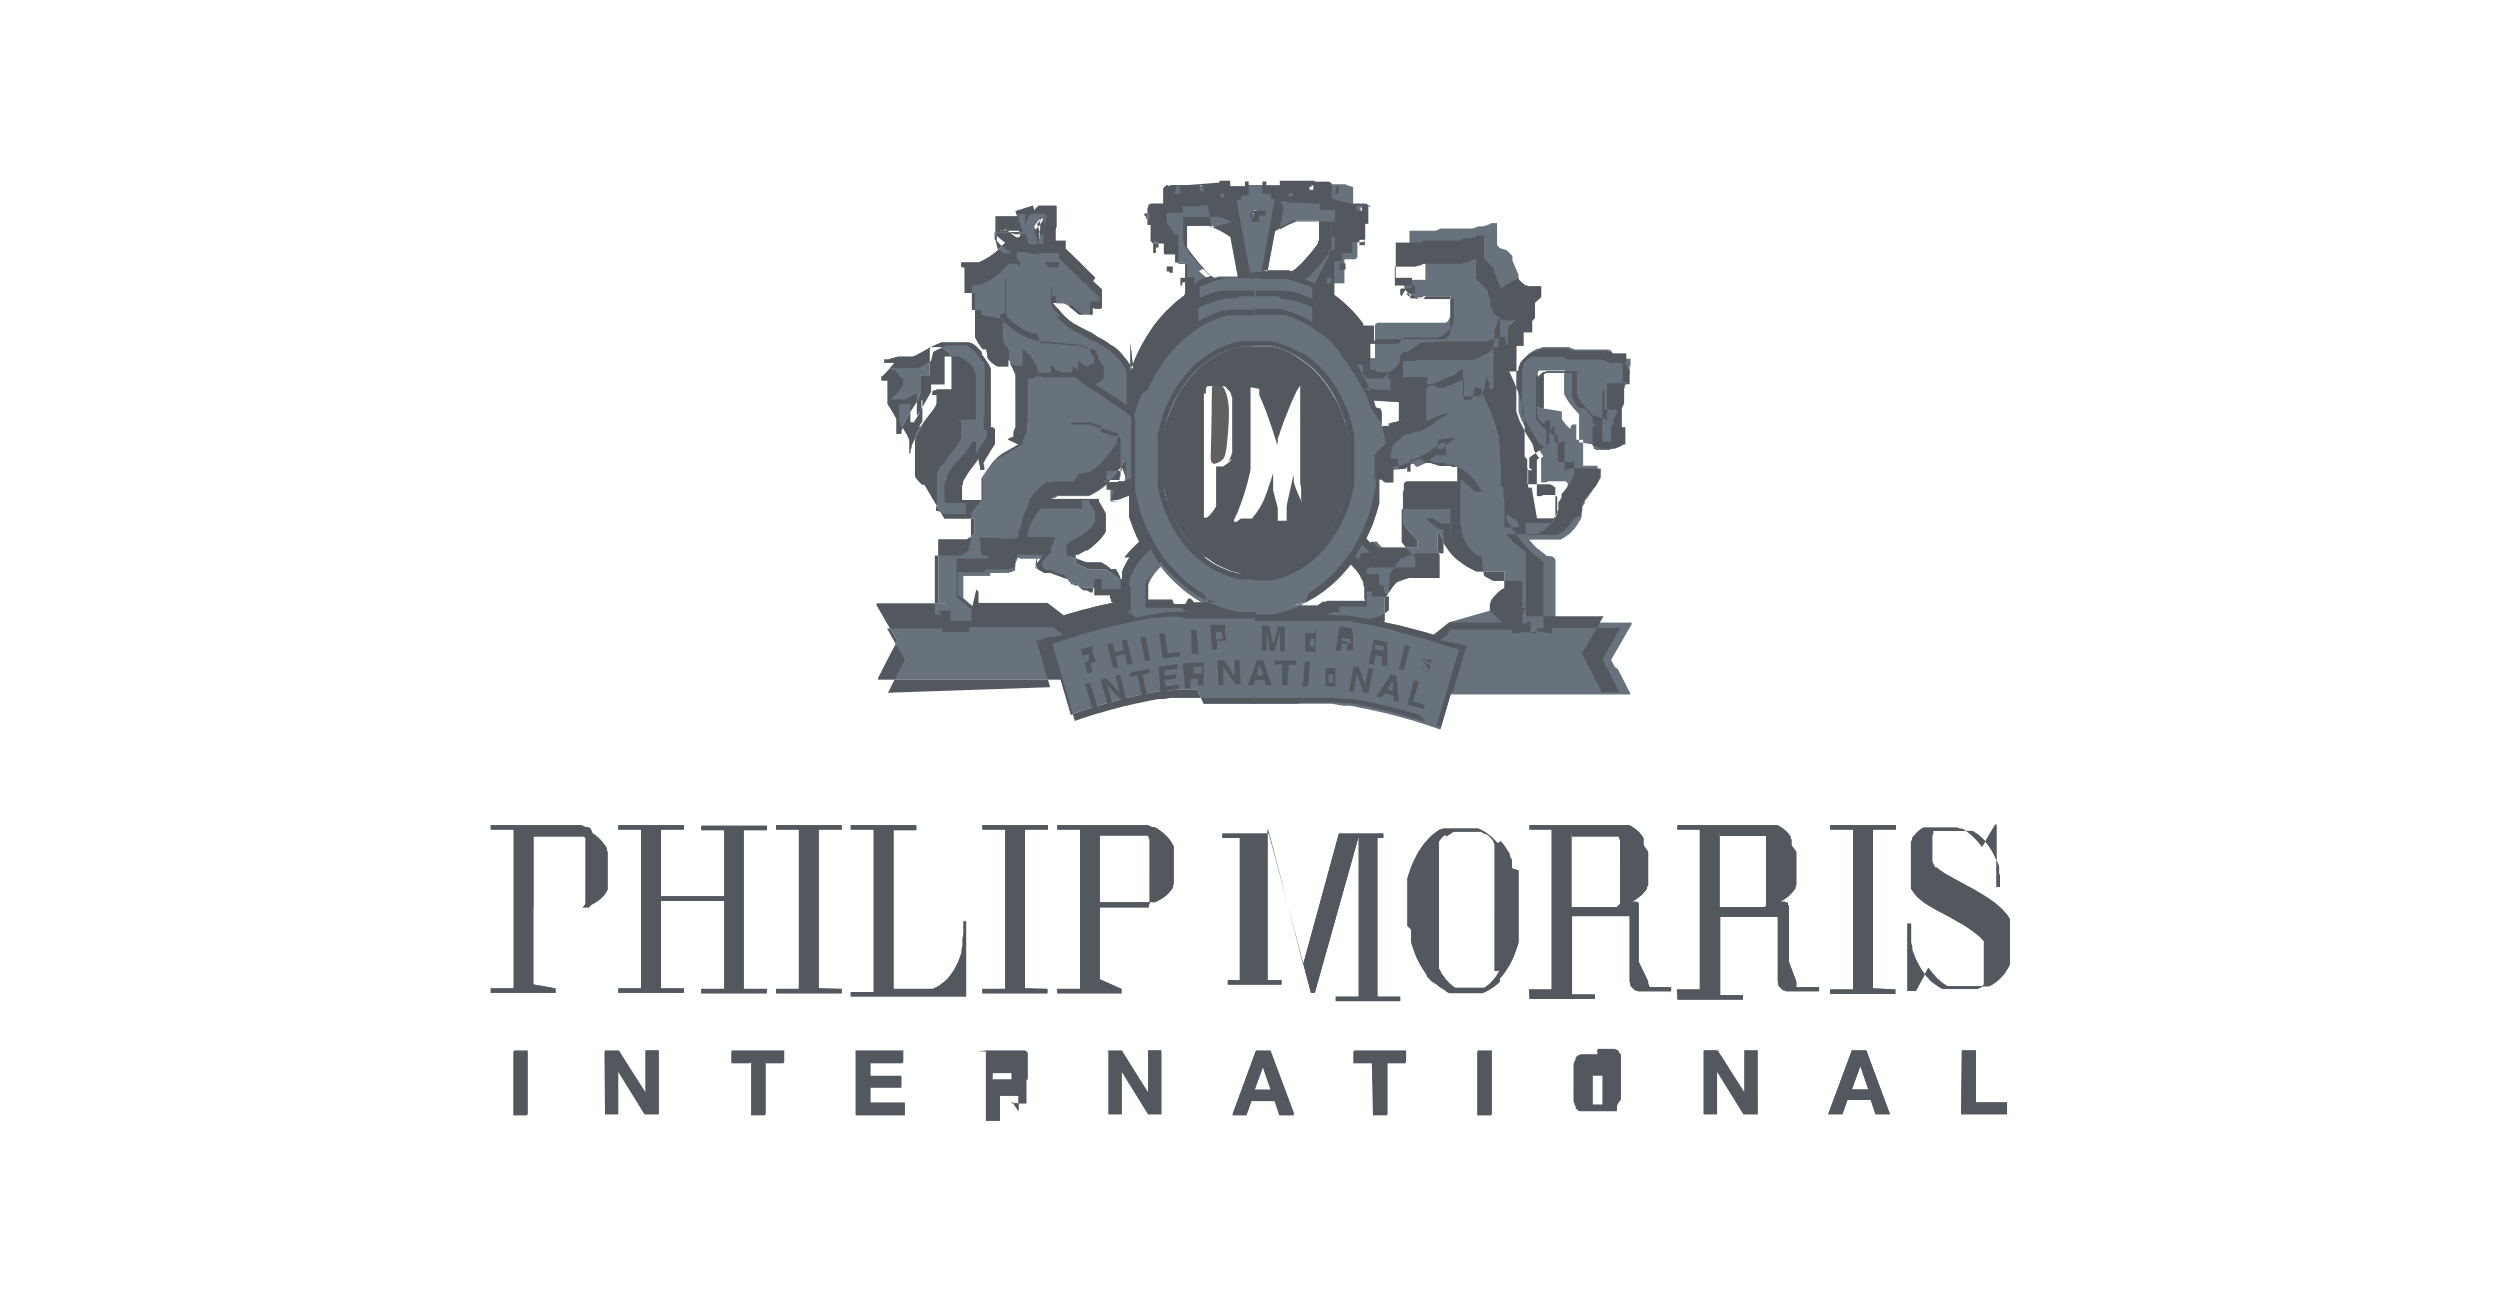 <svg xmlns="http://www.w3.org/2000/svg" width="135" height="70" viewBox="0 0 135 70"><title>logo.phillip.morris</title><g id="Capa_2" data-name="Capa 2"><g id="Capa_1-2" data-name="Capa 1"><g id="phillip-morris"><polygon points="66.35 21.94 66.33 21.77 66.3 21.61 66.28 21.47 66.24 21.34 66.21 21.23 66.17 21.14 66.14 21.05 66.1 20.98 66.06 20.91 66.03 20.86 65.99 20.82 65.97 20.79 65.93 20.75 65.9 20.72 65.86 20.7 65.83 20.68 65.8 20.66 65.76 20.65 65.73 20.65 65.7 20.64 65.66 20.65 65.61 20.66 65.58 20.68 65.56 20.7 65.53 20.72 65.51 20.75 65.5 20.79 65.48 20.82 65.46 20.9 65.44 20.98 65.44 21.07 65.44 21.37 65.43 21.73 65.43 22.2 65.42 22.74 65.41 23.29 65.4 23.8 65.39 24.23 65.38 24.53 65.38 24.63 65.38 24.72 65.38 24.8 65.39 24.86 65.41 24.92 65.43 24.96 65.45 24.99 65.49 25.02 65.49 25.02 65.5 25.03 65.52 25.04 65.54 25.04 65.56 25.04 65.6 25.04 65.65 25.03 65.7 25.01 65.76 24.99 65.81 24.96 65.86 24.94 65.92 24.9 65.97 24.86 66.02 24.82 66.06 24.77 66.1 24.71 66.13 24.63 66.16 24.55 66.18 24.44 66.21 24.32 66.23 24.18 66.25 24.02 66.27 23.83 66.31 23.38 66.35 22.81 66.36 22.57 66.36 22.34 66.36 22.13 66.35 21.94" style="fill:#606060"/><path d="M72.91,24.51l0-.32,0-.3,0-.31-.06-.3L72.69,23l-.09-.29-.09-.28-.1-.28-.11-.26-.13-.26L72,21.37l-.14-.25-.15-.23-.16-.22-.17-.22-.18-.2-.18-.2-.2-.18-.2-.18-.2-.15-.22-.15L70,19.25l-.22-.12L69.57,19l-.24-.1-.24-.08-.25-.07-.25-.05-.25,0-.27,0h-.52l-.26,0-.25,0-.25.05-.25.07-.24.09-.24.09-.23.12-.23.12-.22.14-.21.15-.21.15-.2.18-.19.18-.19.2-.17.2-.17.22-.16.22-.15.23-.15.25-.13.25-.12.26-.11.26-.11.28L63,22.7l-.08.29-.07.29,0,.3,0,.31,0,.3,0,.32v.64l0,.31,0,.31,0,.3,0,.3.07.3L63,27l.09.27.11.28.11.27.12.26.13.25.15.24.15.24L64,29l.17.22.17.2.19.2.19.18L65,30l.21.16.21.15.22.14.23.12.23.11.24.1.24.09.25.06L67,31l.25,0,.26,0h.52l.27,0,.25,0,.25-.06.25-.06.24-.09.24-.1.23-.11.22-.12.22-.14.22-.15.2-.16.2-.17.2-.18.18-.2.18-.2.17-.22.16-.22.15-.24.14-.24.13-.25.13-.26.11-.27.1-.28L72.6,27l.09-.29.06-.3.06-.3,0-.3,0-.31,0-.31v-.64Zm-6.36.28-.07.07-.07.06-.07.06-.07.06-.08.05-.08.05-.08.05-.09,0-.09,0-.09,0-.09,0h0l0,0,0,0,0,0,0,0v.19l0,.18,0,.16,0,.16,0,.15,0,.15,0,.14,0,.13,0,.13,0,.11,0,.12,0,.1,0,.11,0,.09,0,.09,0,.08,0,.08-.1.14-.08.13-.09.1-.08.09-.07.07-.07.06-.06,0,0,0,0,0h-.11v-.13l0-.07,0-.09,0-.1,0-.1,0-.23,0-.26,0-.28,0-.3,0-.32,0-.33v-.35l0-.35v-.35l0-.36V21.48h0v-.23l0,0,0,0,0,0,0,0h0l.05,0h0l.06,0,0,0,0,0,0,0,0,0,0-.05,0-.07,0-.06,0-.07,0-.05.05-.05,0,0,0-.05.05,0,.06,0,.05,0,0,0h0l0,0h.2l.09,0,.09,0,.11,0,.06,0,.05,0,.07,0,.06,0,.06,0,.06.05.06.06.06.07.06.06.06.08.06.08,0,.09.06.1,0,.1,0,.11,0,.11,0,.13,0,.13,0,.14,0,.15,0,.16,0,.17v.93l0,.11,0,.1,0,.11,0,.1,0,.1,0,.09,0,.1,0,.08,0,.1-.05.08,0,.08-.06.08,0,.08-.06.07-.06.07Zm4.8,3.59h-.06l0,0,0,0h0l-.09-.06L71,28.18,71,28.1,70.87,28l-.08-.09-.08-.1-.07-.11-.08-.1-.06-.11-.07-.12-.06-.11-.06-.12-.11-.24-.11-.24L70,26.44l-.08-.22L69.86,26l0-.18,0-.16,0-.13,0-.09v-.13h0l0,.13,0,.2-.07.24-.06.28-.06.29-.07.31-.07.3-.05.28,0,.22,0,.19,0,.12V28l0,.07v.05H69L69,28,69,28l0-.08,0-.12,0-.17,0-.2-.06-.23-.07-.24-.06-.25-.06-.24,0-.16,0-.15,0-.14,0-.13,0-.1,0-.09V25.6l0,0,0-.06v0h0l-.12.39-.1.29-.1.31-.06.15-.06.16-.06.15-.07.15-.08.15-.08.14-.09.14-.09.13-.05.07-.06.06-.06.06,0,.05-.07.06L67,28l-.06.05-.07.05-.1.08-.07,0h-.06v0l0-.05,0-.06h0l.09-.2.1-.2.08-.21.08-.22.08-.22.08-.23.07-.23.07-.24.07-.24.06-.25.06-.24.05-.25,0-.25,0-.25,0-.25,0-.25,0-.25,0-.24,0-.25,0-.24,0-.23V21.46l0-.17,0-.17,0-.15,0,0v-.05h.06l0,0L68,21l0,0,0,.07,0,.08,0,.09,0,.09.09.21.1.23.1.25.1.25.09.26.09.25.16.48.13.41.09.27,0,.11v0l0,0,.05-.17,0-.2.08-.21.07-.22.17-.48.19-.47.09-.23.09-.23.09-.21.09-.19.08-.17.07-.15.07-.12.06-.1.06-.08,0,0h0v0h0v.13l0,.18,0,.25v2l0,.5,0,.26,0,.27,0,.27,0,.27,0,.28,0,.28,0,.28,0,.29.05.28,0,.28,0,.29.06.28.07.28.06.27.08.28.08.26,0,.07v.07Z" style="fill:#53585f"/><path d="M88,20.16V20l0-.09,0-.08.05-.09,0-.09,0-.05v-.23l0,0v0l0,0,0,0,0,0,0,0,0,0h-.52l-.05,0-.07,0-.09,0-.09,0L87,18.93l-.17-.06-.08,0-.08,0-.08,0h-.31l-.13,0-.15,0-.17,0-.17,0h-.39l-.07,0-.08,0-.08,0-.17-.06-.16-.07-.12,0-.11,0-.1,0-.11,0h-.5l-.09,0h-.1l-.08,0-.17,0-.15.05-.1.05-.1,0-.09.05-.09.05-.09.06-.08.06-.09.06-.07.07-.08.07-.07.07-.07.08-.07.08-.06.08,0,.09-.06.08,0,.1L82,20l0,.09,0,.09,0,.1,0,.1,0,.09,0,.11,0,.09v1l0,.1v.1l0,.19,0,.18.06.18.06.17.07.15.07.15.08.15.12.19.13.24.16.25.16.25.16.26.14.22.13.19,0,0h0l0,0,0,0,0,0,0,0-.06.05-.06.06,0,.06,0,.06,0,.07,0,.07,0,.08,0,.07v.15l0,.13V26l0,.05,0,0,0,0,0,0,0,0h.21l.05,0,.13-.06,0,0h0l.06,0h.44l.07,0,.07,0,.07,0,.07,0,.07,0,.07,0,.07.05.06.07,0,0,0,0,0,0,0,0,0,.05,0,0v.05l0,0v.44l0,.11,0,.11-.05.1-.06.1-.06.11-.07.08,0,0,0,0,0,0-.05,0,0,0,0,0L84,28l0,0-.06,0,0,0,0,0-.06,0h-.52l-.08,0L83,28l-.07,0-.07,0-.06,0-.06-.05,0,0,0-.05,0,0,0-.06,0-.05,0-.05v-.17l0-.11v-.1l0-.1,0-.19-.05-.18,0-.15,0-.13-.05-.1,0-.07,0-.05,0,0,0,0,0,0L82,26.05,81.88,26l0,0,0-.07,0-.07,0-.07,0-.1,0-.1,0-.12,0-.13,0-.15,0-.17,0-.18,0-.2v-.24l0-.23,0-.23,0-.23,0-.22-.06-.22L81.22,23l-.07-.21-.07-.2-.07-.2-.08-.19L80.86,22l-.16-.35-.14-.32.06,0H81l0,0,0,0,0,0,0-.05,0-.05,0-.06,0-.07,0-.07v-.07l0-.08V20.7l0-.17v-.64l0,0v0l0,0h0l0,0h.06l.06,0h.07l.1,0,.08,0,.07,0,0,0,0,0,0,0,0,0v-.72l0,0h0l0,0,0,0,.05,0h.11l.07,0,.06,0,.07,0,.07,0,0,0,0,0,0,0,0,0,0,0,0,0v-.21l0-.07,0-.07,0-.06v0l0-.06v-.11l0,0,0-.07.09-.09,0-.07,0-.05,0-.06,0-.06,0-.05V17l0-.06,0,0h0l0-.05,0,0v-.2l0,0,0,0,0,0,.09-.08.07-.07.18-.16,0,0,0,0,0,0v0l0,0v-.24l0-.05,0,0,0,0h0l0,0H83.2l0,0h-.32l-.08,0-.06,0-.07,0-.07,0-.07-.05-.07,0-.07-.06-.12-.1-.12-.12-.05,0L82,15l0-.08,0-.09-.09-.2-.09-.21-.07-.18-.08-.16,0-.07,0-.07,0-.06,0-.05-.07-.08-.08-.08-.07-.08-.09-.08L81,13.4l-.11-.11-.05-.06,0-.06,0-.05,0-.06,0-.05,0-.07,0-.06,0-.07,0-.15,0-.15,0-.14,0-.14,0-.06,0-.07,0,0,0-.05,0,0,0,0,0,0,0,0,0,0h-.22l-.06,0-.05,0-.08.07,0,0,0,0-.06,0-.07.05-.08,0-.09.05-.09,0-.09,0-.1,0-.19.07-.17.05-.08,0h-1.5l-.07,0-.06,0-.12.06-.13.06-.08,0-.09,0-.08,0-.07,0h-.89l-.08,0h-.07l-.06,0,0,0,0,0,0,0,0,0,0,0,0,.05v0l0,0v.27l0,.06,0,0v0l0,0,0,.05,0,.09,0,.08v.08h0l-.05,0,0,0,0,0,0,0v.32l0,.06v.1l0,0,0,0,0,0,0,.05,0,0,0,0,0,0h.28l.08,0h.33l.12,0,.1,0h0l0,0,0,0,0,0,0,0V15h0v.11h0v0h0l0,0,0,0H76.4l-.09,0-.24.06H76l-.05,0,0,0,0,0-.08,0-.06,0,0,.05,0,.05,0,0,0,0v.22l0,0v0l.07.09.06.06.08.1.09.1.1.14,0,.06,0,.06,0,0,0,0,.05,0h.25l0,0,0,0,0,0,0,0,0,0,.06-.05.06,0,.06,0,.06,0,.12-.05.11,0,.12,0,.1,0,.1,0h.18l.1,0,.12,0,.12,0,.14,0,.12,0,.13,0,.12,0v.39l0,0,0,.08,0,.08,0,.08,0,.08,0,.07,0,.07,0,.07,0,.06,0,.07,0,.06-.06.05,0,.06-.06.06,0,.05-.07.05-.06.05-.06,0-.07,0-.07,0-.07,0-.07,0-.08,0-.07,0-.08,0-.08,0-.09,0-.08,0-.1,0-.08,0h-.29l-.66,0h-.46l-.22,0-.2,0h-.2l-.08,0-.09,0-.09,0-.08,0-.08,0-.07,0-.07,0-.06,0-.06,0-.06.05-.06.06,0,.06,0,.06,0,.07,0,.08,0,.08,0,.09,0,.09V19l0,.11v.23H73l0-.06,0-.06,0-.06,0-.05-.18-.22-.18-.21-.18-.2-.19-.19-.19-.18-.2-.18-.2-.16-.21-.15,0-.08,0-.07,0-.08,0-.08,0-.07,0-.08V17l0-.15v-.44l0-.14,0-.13,0-.12,0-.11,0-.06,0,0,0-.05,0,0,0,0,0,0,0,0,0,0,0,0,0,0,0,0H72l.05,0,0,0,0,0,0,0,0,0,0,0,0,0,0,0,0-.06,0-.05v-.33l0-.06h.38l.06,0,.06,0,.05,0,0,0,0,0,0-.05,0-.05,0-.06,0-.05,0-.06,0-.07V14l0,0V14l0,0h.22l.07,0h.08l.08,0,.06,0,.07,0,.06-.05.06-.05,0-.06,0-.06,0-.07,0-.07,0-.07,0-.08v-.38l0-.05,0,0,0-.05,0,0,0,0,0,0,0-.05,0,0,0,0,0,0,0,0,0,0,.06,0,.06,0,0,0,0,0,0,0,.05,0,0,0,0,0,0-.05,0-.05,0-.07,0-.05,0-.06V11.5l0-.07,0-.08,0-.07,0-.07L74,11.15l0-.05-.06,0L73.79,11l-.06,0-.08,0-.07,0-.07,0h-.44l0,0,0,0,0-.07,0-.07v-.32l0-.09,0-.08,0-.07,0-.07,0-.07,0-.06L72.73,10l-.07-.05-.07,0-.08,0-.08,0-.08,0H72l-.06,0,0,0,0,0-.06,0,0,0,0,0,0,0,0,0,0,0,0,0,0,0,0,0,0,.05v-.05l0,0,0,0,0,0,0-.05,0,0,0,0,0,0,0,0,0,0,0,0,0,0,0,0h-.29l-.06,0-.06,0-.06,0,0,0-.05,0,0,0,0,0,0,0,0,.05,0,.06,0,.05,0,.05,0,.07v.06l0,0,0,0,0,0,0,0-.06,0-.06,0h-.3l0,0h0l0,0,0,0,0,0,0,0,0,0,0,0,0,0,0,0,0,0,0,0h-.31l0,0,0,0,0,0,0,0,0,0,0,0,0,0v-.25l0,0v0l0,0,0,0,0,0,0,0,0,0,0,0H67.23l0,0,0,0,0,0,0,0,0,0,0,0,0,0,0,0v.25l0,0,0,0,0,0,0,0,0,0,0,0,0,0h-.28l0,0,0,0,0,0,0,0,0,0,0,0,0,0,0,0,0,0,0,0h0l0,0h-.3l-.06,0-.05,0-.06,0-.05,0,0,.05,0,0v-.07l0-.06,0-.05,0-.05,0-.06,0-.05,0,0,0,0,0,0-.06,0,0,0-.05,0-.06,0-.06,0h-.29l0,0-.06,0,0,0,0,0,0,0,0,0,0,0,0,0,0,.05,0,0,0,.05,0,0,0,.05,0-.05,0,0,0,0,0,0,0,0L64,10l0,0-.05,0,0,0-.05,0-.06,0-.05,0h-.32l-.09,0-.08,0-.08,0-.07.05L63,10l-.06.05-.06.05-.06.07,0,.06,0,.07,0,.08,0,.08,0,.08,0,.08v.17l0,.07v.07l0,.07,0,0h0l0,0h-.4l-.07,0-.08,0-.06,0-.07,0-.06.05-.06,0,0,.06,0,.06-.05.07,0,.06,0,.08,0,.07v.36l0,.06,0,.06,0,.06,0,.05,0,.05,0,0,0,.05.05,0,0,0,.05,0,0,0,.06,0,.07,0-.06,0,0,0,0,0,0,0,0,0,0,0,0,0,0,.05,0,0,0,.06,0,0,0,.06v.38l0,.07,0,.08,0,.07,0,.07,0,.06.06,0,0,.05.06.05.07,0,.07,0,.07,0,.08,0h.3l0,0,0,0v0l0,0v.3l0,.07,0,.06,0,.06,0,0,0,.05.05.05,0,0,0,0,.06,0,.06,0,.06,0,.06,0h.32l0,0,0,.05v.23l0,.06,0,.05,0,.05,0,0,0,0,0,0,0,0,0,0,0,0,0,0,.05,0,.06,0H64l0,0h0l0,0,0,0,0,0,0,0,0,0,0,0,0,0,0,0,0,0,0,.06,0,.05,0,.05,0,.06v.07l0,.06,0,.13v.58l0,.15,0,.15,0,.15,0,.15-.06.14-.11.07-.1.09-.11.08-.1.08-.2.18-.19.18-.2.19-.18.21-.19.21-.17.22-.11.14-.1.15-.1.15-.09.14-.1.16-.09.15-.09.16-.09.16-.08.16-.08.16-.08.17-.07.16-.07.17-.07.17-.07.17-.06.17v-1l0-.08,0-.09,0-.09,0-.09,0-.08,0-.08L61.2,20l-.06-.12-.06-.11L61,19.67l-.07-.1-.07-.11-.08-.1-.08-.09-.07-.09-.08-.09L60.47,19l-.08-.08-.09-.08-.09-.07-.09-.07L60,18.64l-.18-.13-.18-.12-.18-.1-.19-.1L59,18l-.33-.16-.42-.22-.12-.07L58,17.49l-.11-.08-.09-.07-.1-.07-.08-.08-.08-.07-.08-.07-.13-.14-.11-.13-.1-.12L57,16.55l-.15-.19h0l.1,0,.1,0,.11,0,.1,0,.11,0,.1,0,.09.05.08.05.25.22.15.12.13.11.1.08.07,0,0,0,0,0H59l0,0h0l0,0,0,0,0,0,0,0,0,0v0l0,0v-.2l0-.07,0-.06v-.05l0,0v0h0l.13.06h.26l.05,0,0,0,0,0,0,0,0,0,0,0,.06-.06,0-.08,0,0,0-.05,0,0V16l0-.07,0-.06,0-.06,0-.07,0-.06,0-.06-.07-.06-.06-.06-.09-.08-.12-.11-.14-.13L59.14,15,59,14.85l-.18-.17-.17-.17-.17-.17-.25-.25-.21-.2-.16-.16-.1-.09-.07-.06-.08-.08-.07-.08,0-.08,0,0V13l0,0,0,0,0,0h0l0,0H57l0-.08,0-.09,0-.1,0-.11,0-.11,0-.13.05-.14,0-.14,0-.08,0-.08v-.53l0-.06,0-.07,0-.06,0,0,0-.06,0-.05,0,0,0,0,0,0,0,0,0,0,0,0,0,0,0,0h0l0,0h-.32l-.07,0-.07,0-.07,0-.07,0-.07,0-.06,0-.07,0-.06,0-.05,0-.06,0-.05.05,0,0-.1.1-.08.1-.08-.26-.16.06-.77.24.09.28-.13,0-.13,0h-.69l-.07,0-.08,0-.07,0,0,0,0,0,0,0,0,0,0,0,0,0,0,0,0,0,0,0,0,0,0,0,0,0v.42l0,.06,0,.06,0,.07,0,.06,0,.06,0,.06,0,.06,0,.06.06.07,0,.05.06.06.07.06.09.08.09.07.09.07.07.05,0,0,0,0-.08.08-.08.07-.07.07-.07.07-.12.13-.1.09-.1.08-.11.08-.11.08-.12.07-.11.07-.12.06-.12.06-.12.06-.13,0-.12,0-.12,0-.13,0-.12,0-.13,0h-.21l0,0,0,0,0,0v.22l0,0,0,0,0,0,0,0,0,0,0,0,0,0,.09.05.1,0,0,0,0,0,0,0,0,.05,0,.05,0,.06,0,.06v.67l0,.13,0,.14v.22l0,0,0,0,0,0h.22l.07,0h.08l.09,0,0,0h.1V17l0,.07,0,.08v.07l0,.14,0,.14v.54l0,.07,0,.1.06.1.06.11.06.11.07.1.06.09.06.08.06.06,0,0,0,0,0,0h0l0,0h.19l0,0,0,0,0,0,0,0,0,0,0,0h0v0l0,0,0,0,0,0v0l0,.11.05.13,0,.07,0,.07,0,.08.05.07.06.07.07.07.08.07.09.07.09.06.11.06.06,0,.06,0,.07,0,.06,0h0l0,0h.28l.05,0,0,0,0,0,0,0,0,0,0,0,0,0,0,0,0-.06v-.31l0,0,0,0,.06.07.05.08,0,.1.06.09.06.12.05.11.06.13.05.13,0,.13,0,.15,0,.15,0,.14,0,.16,0,.16V22l0,.09,0,.08,0,.14,0,.12,0,.12,0,.12,0,.11,0,.09,0,.1,0,.1-.06.12-.05.14,0,.12,0,.13-.05,0,0,.05-.06,0-.06,0-.14.1L55,24l-.16.09-.16.09-.15.09-.14.08-.22.12-.07.05-.09.06-.09.08-.11.1-.11.11-.12.13-.11.15-.12.16-.06.08-.05.09-.06.09-.05.09,0,.1-.05.1,0,.1,0,.11,0,.11,0,.1,0,.12,0,.11,0,.12,0,.12,0,.12V27l-.11,0-.11,0-.1,0-.1,0h-.48l-.06,0-.06,0-.06,0-.05,0,0,0,0,0,0-.06,0,0,0-.06,0-.05,0,0,0-.06v-.54l.05-.11,0-.12.06-.11.07-.12.07-.12.08-.12.09-.13.09-.12.16-.21.16-.21,0,0,0-.07.05-.06,0,0,0,0v.06l.06.27.05.21,0,.06,0,.05,0,0,0,0,0,0,0,0h.21l0,0,0,0,0,0,0,0,0-.06,0-.08L53.1,25l.06-.1.06-.11.08-.13.09-.15.1-.17.24-.37,0-.07,0-.08,0-.06,0-.07v-.24l0-.06,0-.05,0-.05,0-.06,0-.05-.05-.05-.06-.05-.07,0-.05,0,0,0,0,0v-.11l0-.06,0-.07,0-.09,0-.08,0-.06,0-.09,0-.12,0-.13,0-.16,0-.18,0-.2,0-.2V20.6l0-.12,0-.11,0-.12,0-.12,0-.11,0-.11-.05-.11-.06-.11-.06-.1-.1-.15-.1-.15-.11-.13L53,19l-.12-.13-.12-.12-.06-.06-.07-.05-.07-.05-.06-.05-.08,0-.06-.05-.08,0-.07,0-.07,0-.08,0-.08,0-.08,0-.08,0h-.51l-.09,0-.1,0-.1,0-.09,0-.09,0-.17.07-.16.07-.15.07-.15.07-.13.08-.13.07-.14.08-.12.07-.14.07-.13.07-.15.05-.15,0-.08,0-.08,0-.08,0h-.09l-.13,0-.17,0-.17.05-.18.05-.16.05-.13,0-.1,0,0,0h0l0,0h0l0,0,0,0,0,0v.18l0,0v0l0,0,0,0,0,0,.06,0,.06,0,.07,0,.08,0,.08,0,.08,0,.06,0,0,0,.05,0,0,0,0,0,0,0-.06.09-.09.1-.09.12-.11.12-.11.12-.1.1-.07.08-.06,0,0,0,0,0,0,0,0,0,0,0v.23l0,0,0,0,0,0,0,0,0,0,.06,0,.08,0,.09,0,.1,0h0v.85l0,.07,0,.08,0,.07,0,.06,0,.07,0,.06.07.12.09.13.08.14.09.15.08.14.07.14,0,.05,0,.06v.26l0,.06,0,.11,0,.1v.16l0,0,0,0,0,0,0,0h0l0,0h.26l0,0,0,0,0,0,0,0,0,0,0,0,0,0,0,0,0-.08,0-.08.06-.12,0-.11.06-.11.06-.13.07-.13.07-.13.08-.14.08-.14.08-.14.15-.23.1-.16.11-.18.05-.1,0-.1.05-.11,0-.11,0-.1,0-.12,0-.11,0-.11,0-.11v-.32h.51l0,0,0,0,0,0v0l0,0v-.21l0,0,0-.05,0-.05,0,0,0,0,0,0,0,0,0-.05,0-.05,0-.06,0-.06,0-.07,0-.06,0-.08v-.07l0-.07v-.29l0-.07,0-.08,0-.08,0-.06,0-.06,0,0,0,0,0,0h0l0,0h.23l.07,0,.09,0,.07,0,.09,0,.07,0,.08.05.08.05.08.06.08.06.07.06.06.07.07.07,0,.07.05.07,0,.06,0,.06,0,.06,0,.07,0,.06,0,.07,0,.07,0,.06,0,.14,0,.13,0,.13v.44l0,.12,0,.09,0,.07,0,.05,0,.05h-.1l-.12,0h-.29l-.1,0-.1,0-.09,0,0,0,0,0,0,0,0,0-.06.05-.06,0-.06,0,0,.05-.06,0,0,0,0,0,0,0,0,0v.2l0,0v0l0,0,0,0,0,0,0,0,.05,0,.06,0,.06,0,.06,0,0,0,0,0,0,0,0,0,0,0,0,0v.21l0,.07v.06l0,.06,0,.06-.05.12-.07.12-.07.11-.07.09-.09.11-.22.29-.08.11-.08.11-.07.1-.07.11-.07.1-.06.11-.06.1-.06.1,0,.1,0,.11-.05.1,0,.1,0,.1,0,.09,0,.1,0,.1,0,.09,0,.1,0,.09v.7l0,.08,0,.08,0,.07,0,.08,0,.08,0,.09.06.08.07.1.07.08.09.09.1.09,0,0,.06,0,.06,0L51,28l.07,0,.07,0,.08,0,.08,0,.08,0,.09,0,.09,0,.09,0,.1,0,.1,0H52l.11,0h.5l0,.12,0,.1,0,.1,0,.08,0,.09,0,.08,0,.08,0,.08,0,0,0,.05,0,0,0,.05-.08.07-.08.07-.08.06-.09.05-.08.05-.09,0-.09,0-.09,0-.08,0H51.3l-.15,0-.13,0h-.35l0,0,0,0,0,0,0,0,0,0,0,0,0,0,0,0v1.69l0,.16,0,.14,0,.13,0,.11v.09l0,.09,0,.08v.13l0,.07v.13l0,.09,0,.09v.39l0,0,0,0,0,0,0,0,0,0,0,0h.13l.33,0H51v.07H47.34l0,.09.12.21.18.3.2.36.21.36.19.32.14.25.07.13-.06.13-.13.25-.18.34-.19.37-.19.37-.16.32-.12.22,0,.08h9.85l.56,1.91.29-.11.28-.1.3-.1.3-.09.3-.09.3-.09.3-.09.31-.08.31-.08.31-.08.31-.07.31-.07.32-.07.32-.06.32-.06.31-.06.32,0,.33-.05.31,0,.33,0,.31,0,.33,0L65,38l.32,0,.32,0,.32,0,.32,0,.31,0h2.52l.32,0,.32,0L70,38l.32,0,.31,0,.33,0,.32,0,.32,0,.32,0,.32.06.32.05.32,0,.32.05.31.07.32.06.32.07.31.07.32.07.31.08.31.08.3.08.31.09.3.08.3.1.3.09.29.1.29.1.29.1.55-1.9h9.7l0-.08-.12-.22-.16-.32-.19-.37-.19-.37L87.19,36l-.13-.25L87,35.64l.07-.13.14-.25.19-.32.21-.36.2-.36.18-.3.12-.21,0-.09H84l0-.11v-.76l0-.12,0-.15,0-.16,0-.16,0-.17,0-.13V30.51l0-.07,0-.07,0-.07,0-.07-.05-.06-.06-.06,0-.05L83.46,30l0-.05-.11-.08-.1-.07-.07-.06-.08-.07L83,29.61l-.08-.08-.07-.07-.14-.16-.14-.16.11,0,.12,0,.13,0,.14,0,.15,0h.55l.09,0,.08,0,.08,0,.09,0,.08,0,.09,0,.08-.05.09-.05.09-.06.08-.06.09-.06.09-.08.08-.08.09-.09.08-.1.08-.11.08-.12.07-.12.07-.12.06-.12,0-.11,0-.11,0-.09,0,0,0-.08,0-.09.05-.09.06-.1.06-.08,0-.07,0-.06,0,0,0,0,.06-.07.07-.08.08-.1.08-.12.09-.12.08-.13.09-.14.07-.14.07-.14,0-.07,0-.07,0-.07,0-.07V25.2l0-.05,0,0,0,0,0,0,0,0,0,0-.05,0,0,0-.07,0h-.31l-.07,0,0,0-.11,0-.07,0h-.1v0l0,0,0-.05,0-.07,0-.08,0-.09,0-.11,0-.12,0-.13,0-.12,0-.1V24h0v-.14l0-.06,0-.05,0,0,0,0,0,0,0,0h0l0,0h-.21l0,0,0,0,0,0h-.16v0l0,0,0,0,0-.1,0-.13,0-.15,0-.12,0-.12,0-.08v-.13l0,0,0,0,0,0h0l0,0h-.2l0,0,0,0,0,0,0,0,0,0-.06.06-.05.06,0,.06,0,.06-.09-.07-.07-.07-.08-.08-.06-.07-.06-.08-.05-.07-.06-.07,0-.07,0-.08,0-.07,0-.07,0-.07,0-.07L83,22l0-.06,0-.06,0-.13,0-.13V21l0-.1,0-.1,0-.1,0-.08,0-.09,0-.08,0-.08,0-.07,0-.06,0-.07.06-.05,0-.06,0,0,.06-.05.07,0,.06,0,0,0,.05,0h0l0,0,.11,0,.1,0h.47l.09,0,.07,0h.07l.1,0,0,0,.08,0,.07,0,.06,0h0l0,0h0l0,0,0,.05,0,.05,0,0-.06.09,0,.1,0,.09,0,.1,0,.1v.33l0,.12,0,.12,0,.11.06.12.06.11.07.11.07.11.07.1.08.1.08.1.16.18.16.17V23l0,.13,0,.13,0,.13,0,.13,0,.13,0,.12,0,.11L86,24l.06.11,0,.09,0,0,0,.05,0,0,0,0,.06,0,.06.05.07,0,.07,0,.07,0h.36l.06,0,.08,0,.14-.06.13-.06.13-.06.1-.06.08,0,0,0,0,0,0,0,0,0v0l0,0V23.9l0,0,0,0,0,0,0,0-.07,0-.07,0,0,0,0,0,0,0,0,0,0,0,0,0v-.48l0-.1,0-.1,0-.11,0-.11,0-.12.06-.13.06-.14,0,0v-.05l0,0v-.52l0-.09,0-.08,0-.09,0-.08,0-.07h.1l0,0,0,0,.08,0,.07,0,0,0,0,0,0,0,0-.05,0-.05v-.31l0,0,0,0,0,0,0,0,0,0v-.09l0-.05v-.07ZM55,12.83h-.1l0,0h0l0,0,0,0,0,0,0,0,0,0v0l-.12-.08-.13-.09-.16-.13-.19-.15L54,12.5,54,12.45l0,0,0,0h.26l.1,0,.11,0,.13,0,.14,0h.09l.06,0h.13l.09.28ZM75.93,25.31v-.12l0,0,0,0,0,0,0,0,0,0,0,0,.11-.05.18-.08.07,0,0,0h0l0,0,0,0,.09,0h0l0,.06.07.05.07.05L77,25,77,25l.08,0,.09,0,.08,0,.18.06.17.05.15.05.15,0,.11,0,.11,0,.11,0,.1,0,.1.05.09,0,.1,0,.08,0,0,.09V26l-.15,0-.22,0-.13,0-.13,0-.15,0-.15,0H77l-.16,0h-.09l-.07,0-.08,0-.08,0-.06,0,0,0-.06,0-.06,0-.06,0H76l0,0-.07,0,0,0-.06.06-.06.06,0,.07,0,.08,0,.09,0,.1-.05.14,0,.13,0,.14,0,.13,0,.13v.64l0,.12,0,.11,0,.11,0,.11.05.1.07.09.1.15.11.12.1.12.11.11.12.14.12.14,0,.06,0,.07,0,.06,0,.07v.12h0v0l0,0h0l0,0-.06,0-.07,0-.09,0-.09,0h-1.3l-.15,0-.15,0-.16-.18-.15-.16L74,29.31l-.14-.14-.08-.08.08-.18.08-.19.09-.18.07-.19.08-.19.06-.2.07-.2.06-.19.06-.21.05-.2,0-.21,0-.2,0-.21,0-.22,0-.21,0-.22h.07l.06,0,0,0h0l.05.06.06.05.07.05.07,0,.08,0,.08,0h.22l0,0,0,0,0,0,0,0,0-.05,0,0,0-.06,0-.06,0-.07,0-.07,0-.07,0-.07v-.08l0-.07v-.08Zm-1.74-3.67,1.35.08v.22l0,.11,0,.13,0,.12,0,.14,0,.14,0,.15-.11.05-.11,0-.11.05-.11,0-.14.05L75,23l-.1,0-.1,0-.09,0-.1.06,0-.2,0-.19,0-.2,0-.19-.05-.2L74.29,22l-.06-.19-.06-.19ZM68.44,14.7l.41-2.2.16-.1.2-.13.11-.06.13-.07.13-.06.13-.06.15-.06L70,11.9l.14,0,.16,0h.76l.06,0h.06l0,0,.05,0,0,0,0,0,0,0,0,0,0,0,0,0,0,0,0,0,0,0,0,0,0,.07,0,.07,0,.07,0,.08v.33l0,.09,0,.09,0,.08,0,.1,0,.09-.06.09,0,.09-.07.1-.12.16-.12.15-.11.14-.12.13-.1.12-.1.11-.09.1-.09.09-.16.15-.13.12-.11.08-.08.05h0l-.19-.05-.21,0-.2,0-.2,0-.2,0-.21,0-.21,0-.2,0Zm-.66-3.35h.09l0,0,0,0,0,0,0,0v.2l0,0,0,0,0,0,0,0h-.2l0,0,0,0,0,0,0,0v-.2l0,0,0,0,0,0,0,0h.11Zm-3.55,2.23-.07-.1-.06-.09,0-.09,0-.09,0-.1,0-.08,0-.09,0-.09,0-.09v-.32l0-.07,0-.07,0-.07,0-.05,0,0,0,0,0,0,0,0,0,0,0,0,0,0,.05,0,0,0,0,0,0,0h.06l0,0h.77l.15,0,.16,0,.14,0,.15.07.13.06.14.06.12.07.11.06.2.13.16.1.41,2.2-.21,0-.2,0-.21,0-.2,0-.2,0-.2.05-.2,0-.2.06h0l-.08-.05-.1-.08-.14-.12-.16-.15L65,14.49l-.09-.1-.1-.11-.11-.12-.1-.13-.12-.14-.12-.15-.12-.16Zm-8.17-.72-.2-.61,0,0,0,0,0-.05,0,0h0l.09-.12.08-.11.08-.09.07-.07.06-.06.06,0,0,0,0,0v.26l-.06.23-.06.19,0,.16-.05.12,0,.09,0,.06,0,0v0h0l0,0,0,0,0,0,0,0Zm2.19,21.42-.88-.66H52.84v-.37l0-.07,0-.06,0-.06,0-.05,0,0,0,0,0,0,0,0-.07-.06-.05-.05,0,0-.29-.26-.13-.1-.12-.11-.1-.08-.06-.06,0,0,0-.05,0-.06,0-.07v-.09l0-.09v-.3l0-.12,0-.13,0-.11,0-.1v0l0-.07,0,0h0l0,0h1l.12,0h.11l0,0,.06,0,.06,0,.05,0,0,0,.05,0,0,0,0,0,0,0,0,0,0,0,0-.05,0,0,0,0,0,0v-.06l0,0v-.05H54l.08,0,.09,0,.08,0,.08,0,.09,0,.07,0,.08-.05.07,0,.06-.05.06,0,.06-.05,0-.05,0-.05,0-.05,0-.06,0-.06,0-.07.07-.16.08-.18h0l.14.06.12,0,.07,0,.07,0,.07,0,.08,0,.07,0h.53l.09,0h.12l0,0,0,0-.05.05,0,.05-.14.17-.19.24-.05.07,0,.06L56,30l0,.06,0,.06v.36l0,.06,0,.05,0,.05,0,.05,0,0,0,0,0,0,.1.08.09.06.11.05.09.06,0,0,.09,0,.09,0,.09,0,.09,0,.19.08.2.07.4.15,0,0,0,0,0,0,.05,0,.08.07.1.08.09.09.11.08.06.05.07,0,.07,0,.07,0,.14.06.11.06.11,0,.1,0h.4v.24l0,.06,0,.06,0,.05,0,0,0,0,.05,0,.06,0,.05,0,.06,0h.06l.07,0,.11,0h.12l.12,0,.14,0,0,.13.06.12,0,.05,0,0,0,0,0,.05,0,0,0,0,.05,0,.06.05-.33.08-.34.07-.34.08-.33.09-.34.08-.33.1-.33.09-.32.09Zm3.55-5.11-.17.16-.19.19-.09.1-.1.11-.09.11-.09.12L61,30.1l-.1.14-.08.14-.08.16-.08.16-.07.18,0,.09,0,.1,0,.09,0,.11-.05,0-.06,0-.07,0-.06-.06L60.09,31,60,30.93l-.12-.07-.12-.07-.13-.05-.12,0-.12,0-.13,0-.13,0-.14,0-.14,0-.15-.05-.15-.06-.14-.06-.15-.06-.13-.06-.05,0,0,0,0,0,0,0,0,0,0,0V30l0,0,0-.05,0,0,0,0,.06,0,.08,0,.2-.11.22-.12.07,0,.08-.05.08-.06.1-.08.1-.09.1-.09.11-.1.1-.1.09-.11.09-.11.08-.11.07-.11,0-.06,0-.05,0,0,0-.05V28l0-.07,0-.07,0-.08-.09-.18-.13-.22-.15-.26,0-.06,0-.06,0,0,0,0-.05,0,0,0-.05,0-.06,0-.06,0h-.5l-.17,0-.21,0-.25,0-.26,0h-1l.07-.05.08-.06.08,0,.08-.05.08-.05.08,0,.09,0,.08,0,.09,0,.09,0,.09,0,.09,0,.1,0h.29l.12,0,.12,0,.11,0,.11,0,.11,0,.11,0,.11-.05.1-.05.11-.06.09-.06.1-.06.1-.07.09-.06.09-.07.1-.08.08-.07,0-.05.07-.05.06-.08.07-.07.15-.17.15-.2.16-.2.14-.21.07-.09.06-.1.05-.1,0-.09,0,0,0,0v1.1l0,0,0,.08,0,.07,0,.05,0,0,0,0-.05,0,0,0-.06,0h-.13l0,0-.06,0h-.23l-.06,0-.07,0-.07,0-.06,0,0,0,0,0,0,0,0,.05,0,0v.84l0,.07,0,.07,0,0,0,0,0,0,.06,0,0,0h.09l.07,0h.19L60,27,60,27l0,0,.09,0,.1,0,.12,0,.17-.05.16-.06.17-.07.16-.06,0,.17,0,.17,0,.16,0,.16,0,.16,0,.16,0,.16.05.15.06.16.05.15.06.16.06.14.06.15.06.15.08.14.06.15-.07.07ZM64.49,33l0-.05,0,0,0,0-.06-.06-.09-.08-.06,0,0,0-.06,0L64,32.62l-.07,0-.08,0-.08,0-.08,0-.09,0H63.5l-.1,0h-.1l-.09,0H63.1l-.1,0h-.12l-.13,0-.13,0-.13,0H62l0,0,0,0,0,0v-.69l0-.07,0-.14,0-.14.06-.13.06-.12.07-.12.07-.11.07-.1.07-.09.15-.17.13-.14.17.22.18.21.19.2.19.19.2.18.2.18.1.09.11.08.1.08.11.08.11.07.11.08.11.07.11.07.11.07.12.06.11.07.12,0,.12.06.12,0,.12.06.12,0,.12.05.12,0,.13,0,.13,0h.13l-.22,0h-.23l-.22,0h-.23l-.22,0-.23,0-.22,0-.23,0Zm3.32-2h-.26l-.25,0L67,31l-.25-.06-.25-.06-.24-.09-.24-.1-.23-.11-.23-.12-.22-.14-.21-.15L65,30l-.2-.17-.19-.18-.19-.2-.17-.2L64,29l-.16-.22-.15-.24-.15-.24L63.45,28l-.12-.26-.11-.27-.11-.27L63,27l-.08-.29-.07-.3,0-.29,0-.31,0-.31,0-.31v-.64l0-.32,0-.3,0-.31,0-.3.07-.29L63,22.7l.09-.28.11-.28.11-.26.12-.26.13-.25.15-.24.15-.24.16-.22.17-.22.17-.2.19-.2.19-.18.2-.17.21-.16.21-.15.22-.14.23-.12.23-.12.24-.09.24-.09.25-.07.25-.05.26,0,.25,0h.52l.27,0,.25,0,.25.05.25.07.24.09.24.09.23.12.22.12.22.14.22.15.2.16.2.17.2.18.18.2.18.2.17.22.16.22.15.24.14.24.14.25.12.26.11.26.1.28.1.28.08.29.06.29.06.3,0,.31,0,.3,0,.32v.64l0,.31,0,.31,0,.31-.06.29-.06.3-.08.29-.1.28-.1.27-.11.27-.12.26-.14.25-.14.24-.15.24-.16.22-.17.22-.18.2-.18.2-.2.18-.2.17-.2.16-.22.15-.22.14-.22.12-.23.11-.24.1-.24.09-.25.06-.25.06-.25,0-.27,0Zm5.9,1.33v.11l0,0v0l0,0,0,0h-.45l-.14,0-.13,0-.13,0h-.11l-.11,0H72l-.09,0-.09,0-.08,0-.07,0-.07.05-.07,0-.06,0-.06,0,0,0-.09.08-.07.06-.06,0,0,.06-.22,0-.22,0-.23,0-.22,0-.22,0h-.45l-.22,0h.1l.13,0,.12,0,.13,0,.12-.05.12,0,.12-.06.12,0,.12-.06.12-.06.11-.06.12-.07.11-.06.11-.07.11-.07.11-.08.11-.07.11-.08.1-.09.11-.08.1-.08.21-.18.19-.18.2-.2.18-.2.18-.21.18-.22.12.14.15.16.08.1.07.1.07.11.06.12.07.12.06.13,0,.14.05.14,0,.08v.56Zm4.55,1.27-.84.67-.33-.1-.33-.09L76.42,34l-.33-.09-.34-.09-.34-.08-.35-.07-.34-.08,0,0,0,0,0,0,0,0,.05-.06,0-.07,0-.08,0-.07,0-.08,0-.08,0-.08,0-.09,0-.17,0-.17,0-.16v-.16h0l.18-.26.07-.11.08-.11.08-.11.08-.11.09-.1.09-.09,0,0,0,0,0,0,0,0,.14-.05.16-.06.17-.06.17-.05.17,0,.15,0h.81l.09,0h.09l.09,0,.09,0,.09,0,.07,0,0,0,0,0,0,0,0,0,0,0,0,0,0,0v0l0-.07V30l0,0,0,0,0,0,0,0,0,0,0-.06-.05,0,0-.06,0,0,0-.08-.05-.08,0-.09,0-.05v-.05l0-.06V29l0-.06,0-.07,0-.07,0-.07.06-.06h0l0,0,0,0,.08.19.1.2,0,.11.07.11.06.11.06.1.08.11.08.11.07.11.09.1.09.1.1.09.09.09.11.08.16.12.14.1.15.1.14.07.13.07.13.07.12.05.11,0,.1,0,.1,0,.09,0,.07,0,.13,0h.32l.12,0,.12,0h.11l.09,0,.08,0,.06,0h0l0,0,0,.05,0,.06,0,.07,0,.08v.5l0,.06v0l0,.06,0,0,0,0,0,.05,0,0,0,0,0,0,0,0,0,0-.09,0-.08.06-.08.06-.08.07-.08.07-.07.08-.07.07-.07.08-.06.09-.06.08,0,.08-.05.08,0,.08,0,.08v.21Z" style="fill:#67727c;fill-rule:evenodd"/><path d="M59.25,38.15l-.27.09-.38-1.3.27-.07.38,1.28Zm.19-1.45.29-.07.73.77-.22-.9.25-.06.33,1.3-.27.07L59.8,37l.23.92-.25.06Zm2.61-.59.05.23-.4.08.22,1.08-.27.06-.22-1.09-.4.08,0-.23,1.06-.21Zm1.51,0-.68.11,0,.28.63-.1,0,.23-.63.1.06.34.72-.11,0,.24-1,.15L62.57,36l1-.14,0,.23ZM65,35.76h0l0,0,0,0,0,0,0,0,0,0,0,0,0,0v.33l0,0v.05l0,0,0,0,0,0h0l0,0,0,0,0,0,0,0,0,0V37l0,0h0v0l-.31,0V37l0-.06v-.28l0,0,0,0,0,0h-.14l-.27,0,0,.52-.28,0-.13-1.34.64-.06H65Zm-.55.25,0,.36.29,0h.15l0,0h0V36h0l0,0h-.16Zm1.37-.36h.29l.56.9,0-.92h.26l.07,1.33-.29,0L66.06,36l0,1h-.26l-.06-1.35Zm2.06,0h.32l.47,1.34h-.31l-.09-.27h-.49l-.09.28h-.3Zm0,.83h.34L68,35.9ZM70,35.66v.24l-.4,0L69.51,37l-.28,0,0-1.11-.4,0v-.23Zm.63,1.41-.29,0,.12-1.34.28,0-.11,1.34Zm1.57,0-.05,0,0,0,0,0-.06,0h-.39l-.06,0,0,0-.06,0,0,0,0,0,0,0,0,0,0-.07,0-.06,0-.07v-.32l0-.09,0-.08,0-.07,0-.07,0-.07,0-.05,0,0,.06-.05,0,0,.05,0,0,0,.06,0H72l.06,0,.05,0,0,0,0,0,0,0,0,0,0,0,0,.06,0,.07,0,.07,0,.07v.25l0,.09,0,.08,0,.07,0,.07,0,.07,0,.05,0,0,0,0ZM72,36.9l0,0,0,0,0,0,0,0,0,0v-.48l0,0,0,0,0,0,0,0,0,0,0,0,0,0h-.26l0,0,0,0,0,0,0,0,0,0,0,0,0,0v.09l0,.05v.3l0,0v0l0,0,0,0,0,0,0,0,0,0,0,0h.27l0,0,0,0,0,0,0,0ZM73.09,36l.28,0,.35,1,.17-.91.26,0-.25,1.31-.27,0-.36-1-.17.94-.26,0L73.09,36Zm2,.41.31.07.15,1.42-.3-.07,0-.28-.48-.12-.16.24-.28-.06.78-1.2Zm-.21.81.33.08,0-.55-.29.47Zm1.47-.48.27.07-.31,1.06.64.19-.07.23L76,38.05Zm-17.17-1,0,0,0,0,0,0,0,0-.05,0,0,0,0,0h0l-.27.09.14.46-.27.08-.38-1.29.55-.17H59l0,0,0,0,0,0,0,0,0,0,0,0,0,0,0,.05v.32l0,0Zm-.35-.4h-.15l-.24.07.11.38.24-.07,0,0,0,0,0,0,0,0v-.16l0,0,0,0,0,0Zm1.28.75-.31-1.31.27-.06.12.5.5-.12-.11-.5.27-.06.31,1.3-.28.07-.13-.59-.51.12.14.59-.27.06Zm2-.43-.28.05-.25-1.32.28,0Zm.52-1.46.27,0,.16,1.09.66-.09,0,.24-.94.13-.19-1.33Zm2,1.1-.28,0L64.32,34l.28,0,.13,1.34Zm1.6-.7,0,0,0,0,0,0h0l0,0H66l-.28,0,0,.48h-.28l-.08-1.34.57,0h.22l0,0,0,0,0,0,0,0,0,0,0,0,0,0,0,0v.39l0,0,0,0Zm-.25-.47h0l0,0h-.32l0,.39H66l0,0,0,0,0,0v-.17l0,0v0Zm3-.3h.4l0,1.35h-.26l0-.91v-.22l-.29,1.12h-.27L68.41,34v.22l0,.91h-.27l0-1.35.4,0,.22,1.06.27-1.05Zm2.11,1.37,0,0-.05,0,0,0-.06,0h-.32l-.06,0h-.07l-.05,0,0,0,0,0,0,0,0,0,0,0,0-.06,0-.06,0-.07v-.33l0-.08v-.09l0-.07,0-.07,0-.07,0-.05,0-.06.06,0,0,0,0,0,0,0,0,0H71L71,34l.06,0,0,0,0,0,0,0,0,0,0,.06,0,.05,0,.06,0,.08,0,.07v.42l0,.08,0,.06,0,.07,0,.05-.05.06,0,0ZM71,35l0,0,0,0,0,0,0,0v-.51l0,0,0,0,0,0,0,0,0,0,0,0h-.26l0,0h0l0,0,0,0,0,0,0,0,0,0v0l0,0v.43l0,0,0,0,0,0,0,0,0,0h0l0,0h.29l0,0,0,0,0,0Zm2.06-.72,0,0,0,0,0,0,0,0v0l0,0v.3l0,.05,0,0,0,0,0,0h0l0,0,0,0,0,0,0,0,0,0,0,0,0,0v.21l0,.09v.19l0,0v0l-.31,0v-.19l0-.13v-.17l0,0h0l0,0h0l-.27,0-.08.52-.27,0,.2-1.33.64.1H73l0,0,0,0Zm-.6.11,0,.36.29,0h.18v0h0v-.24l0,0h-.14l-.3-.05Zm2.45.25,0,0,0,0,0,0,0,0v.31l0,0,0,0,0,0,0,0h0l0,0h0l0,0h0l0,0,0,0,0,0,0,0v.22l0,.08,0,.08V36l-.3-.07v-.19l0-.12v-.18l0,0,0,0,0,0h-.06l-.26-.06-.11.52-.27-.06.28-1.31.63.13.06,0h0l.05,0,0,0Zm-.61.07-.08.35.3.06h.2l0,0v-.23l0,0H74.6l-.3-.07Zm1.5,1.49-.27-.07.34-1.3.27.07Zm1-.15v.19l0,0,0,0,0,0,0,0H77l0,0h.22l0,0,0,0v0l0,0v-.09l0,0,0,0,0,0,0,0-.06,0L77,35.94,77,35.88l-.07,0,0-.05,0,0,0,0v0l0,0v-.22l0,0v0l0,0,0,0,0,0,0,0,0,0,0,0,0,0h.3l.06,0h0l0,0,0,0,0,0,0,0,0,0,0,0,0,0,0,0,0,0v0l0,0v.13l0,.06-.26-.08v-.13l0,0v0l0,0,0,0,0,0,0,0,0,0h-.18l0,0,0,0,0,0v.13l0,0,0,0,.1.05.21.13.06,0,0,0,0,0,0,0,0,0v.31l0,0,0,0,0,0,0,0,0,0,0,0,0,0,0,0H77l-.06,0-.06,0-.06,0,0,0,0,0,0,0,0,0,0,0,0,0,0,0v0l0,0V36l.26.07Zm-9-4.7h.28l.28,0,.27,0,.26-.06.27-.07.25-.09.25-.1.25-.12.24-.13.23-.15.23-.15.22-.17.21-.18.21-.19.19-.21.19-.21.18-.23L72,29l.16-.25.15-.25.14-.26.13-.28.12-.28.11-.28.1-.3.08-.3.08-.31.06-.31,0-.32,0-.33,0-.33V24.5l0-.34,0-.32,0-.32-.06-.32L73,22.9l-.08-.31-.1-.29L72.69,22l-.12-.28-.13-.27-.14-.26-.15-.26L72,20.69l-.17-.23-.18-.23L71.45,20l-.19-.21-.21-.19-.21-.18-.22-.17-.23-.16L70.16,19l-.24-.13-.25-.12-.25-.1-.25-.09-.27-.08-.26-.05-.27,0-.28,0h-.55l-.28,0-.27,0-.27.05-.26.08-.26.09-.25.1-.24.12-.25.13-.23.14-.22.16-.22.17-.22.18-.2.19-.2.21-.18.21-.18.23-.17.23-.16.25-.16.26-.14.26-.12.27-.13.28-.11.29-.09.29-.09.31-.07.3-.06.32,0,.32,0,.32,0,.34v.66l0,.33,0,.33,0,.32.06.31.07.31.09.3.09.3.11.28.13.28.12.28.14.26.16.25.16.25.17.24.18.23.18.21.2.21.2.19.22.18.22.17.22.15.23.15.25.13.24.12.25.1.26.09.26.07.27.06.27,0,.28,0Zm0-12.7h.26l.27,0,.25,0,.25.05.25.07.24.09.24.09.23.12.22.12.22.14.22.15.2.15.2.18.2.18.18.2.18.2.17.22.16.22.15.23.14.25.14.25.12.26.11.26.1.28.1.28.08.29.06.29.06.3,0,.31,0,.3,0,.32v.64l0,.31,0,.31,0,.3-.06.3-.06.3-.08.29-.1.28-.1.27-.11.27-.12.26-.14.25-.14.24-.15.23-.16.23-.17.22-.18.2-.18.19-.2.19-.2.17-.2.16-.22.15-.22.14-.22.12-.23.11-.24.1-.24.08-.25.07-.25.06-.25,0-.27,0h-.52l-.25,0L67,31l-.25-.06-.25-.07-.24-.08-.24-.1-.23-.11-.23-.12-.22-.14-.21-.15L65,30l-.2-.17-.19-.19-.19-.19-.17-.2L64,29l-.16-.22-.15-.24-.15-.24L63.45,28l-.12-.26-.11-.27-.11-.27L63,27l-.08-.29-.07-.3,0-.29,0-.31,0-.31,0-.31v-.64l0-.32,0-.3,0-.31,0-.3.07-.29L63,22.7l.09-.28.11-.28.11-.26.12-.26.13-.25.15-.24.15-.24.16-.22.17-.22.17-.2.19-.2.19-.18.2-.17.21-.16.21-.15.22-.14.23-.12.23-.12.24-.09.24-.09.25-.07.25-.05.26,0,.25,0Zm.54-7v-.17l0-.06,0-.05,0,0,0,0,0,0-.05,0,0,0,0,0,0,0,0,0H67.6l0,0,0,0,0,0,0,0,0,0,0,0,0,0,0,0,0,.05,0,.06,0,.05v.23l0,.06,0,.05,0,.05,0,0,0,.05,0,0,0,0,0,0,0,0,0,0,0,0,.06,0h.23l.06,0,0,0,0,0,0,0,0,0,.05,0,0,0,0-.05,0,0,0-.05,0-.05v-.17Zm-.83,0V11.5l0,0,0,0,0,0,0,0h.2l0,0,0,0,0,0,0,0v.2l0,.05,0,0,0,0,0,0h-.2l0,0,0,0,0,0,0-.05v-.09Z" style="fill:#53585f;fill-rule:evenodd"/><path d="M67.78,9.8h-.55l0,0,0,0,0,0,0,0,0,0,0,0,0,0,0,0v.25l0,0,0,0,0,0,0,0,0,0,0,0,0,0h-.28l0,0,0,0,0,0,0,0,0,0,0,0,0,0,0,0,0,0,0,0h0l0,0h-.3l-.06,0-.05,0-.06,0-.05,0,0,.05,0,0v-.07l0-.06,0-.05,0-.05,0-.06,0-.05,0,0,0,0,0,0-.06,0,0,0-.05,0-.06,0-.06,0h-.29l0,0-.06,0,0,0,0,0,0,0,0,0,0,0,0,0,0,.05,0,0,0,.05,0,0,0,.05,0-.05,0,0,0,0,0,0,0,0L64,10l0,0-.05,0,0,0-.05,0-.06,0-.05,0h-.32l-.09,0-.08,0-.08,0-.07.05L63,10l-.06.05-.06.05-.06.07,0,.06,0,.07,0,.08,0,.08,0,.08,0,.08v.17l0,.07v.07l0,.07,0,0h0l0,0h-.4l-.07,0-.08,0-.06,0-.07,0-.06.05-.06,0,0,.06,0,.06-.05.07,0,.06,0,.08,0,.07v.36l0,.06,0,.06,0,.06,0,.05,0,.05,0,0,0,.05.05,0,0,0,.05,0,0,0,.06,0,.07,0-.06,0,0,0,0,0,0,0,0,0,0,0,0,0,0,.05,0,0,0,.06,0,0,0,.06v.38l0,.07,0,.08,0,.07,0,.07,0,.06.06,0,0,.05.06.05.07,0,.07,0,.07,0,.08,0h.3l0,0,0,0v0l0,0v.3l0,.07,0,.06,0,.06,0,0,0,.05.05.05,0,0,0,0,.06,0,.06,0,.06,0,.06,0h.32l0,0,0,.05v.23l0,.06,0,.05,0,.05,0,0,0,0,0,0,0,0,0,0,0,0,0,0,.05,0,.06,0H64l0,0h0l0,0,0,0,0,0,0,0,0,0,0,0,0,0,0,0,0,0,0,.06,0,.05,0,.05,0,.06v.07l0,.06,0,.13v.58l0,.15,0,.15,0,.15,0,.15-.06.14-.11.07-.1.09-.11.08-.1.08-.2.18-.19.18-.2.19-.18.21-.19.21-.17.22-.11.14-.1.15-.1.15-.1.15-.09.15-.09.16-.09.15-.09.16-.08.16-.08.16-.08.17-.08.17-.06.16-.08.17-.06.18-.06.17v-1l0-.09,0-.09,0-.09,0-.09,0-.08,0-.08L61.2,20l-.06-.12-.06-.11L61,19.67l-.07-.1-.07-.11-.08-.1-.08-.09-.07-.09-.08-.09L60.47,19l-.08-.08-.09-.08-.09-.07-.09-.07L60,18.64l-.18-.13-.18-.12-.18-.1-.19-.1L59,18l-.33-.16-.42-.22-.12-.07L58,17.49l-.11-.08-.09-.07-.1-.07-.08-.08-.08-.07-.08-.07-.13-.14-.11-.13-.1-.12L57,16.55l-.15-.19h0l.1,0,.1,0,.11,0,.1,0,.11,0,.1,0,.09.05.08.05.25.22.15.12.13.11.1.08.07,0,0,0,0,0H59l0,0h0l0,0,0,0,0,0,0,0,0,0v0l0,0v-.2l0-.07,0-.06v-.05l0,0v0h0l.13.06h.26l.05,0,0,0,0,0,0,0,0,0,0,0,.06-.06,0-.08,0,0,0-.05,0,0V16l0-.07,0-.06,0-.06,0-.07,0-.06,0-.06-.07-.06-.06-.06-.09-.08-.12-.11-.14-.13L59.14,15,59,14.85l-.18-.17-.17-.17-.17-.17-.25-.25-.21-.2-.16-.16-.1-.09-.07-.06-.08-.08-.07-.08,0-.08,0,0V13l0,0,0,0,0,0h0l0,0H57l0-.08,0-.09,0-.1,0-.11,0-.11,0-.13.05-.14,0-.14,0-.08,0-.08v-.53l0-.06,0-.07,0-.06,0,0,0-.06,0-.05,0,0,0,0,0,0,0,0,0,0,0,0,0,0,0,0h0l0,0h-.32l-.07,0-.07,0-.07,0-.07,0-.07,0-.06,0-.07,0-.06,0-.05,0-.06,0-.05.05,0,0-.1.1-.08.1-.08-.26-.16.06-.77.24.09.28-.13,0-.13,0h-.69l-.07,0-.08,0-.07,0,0,0,0,0,0,0,0,0,0,0,0,0,0,0,0,0,0,0,0,0,0,0,0,0v.42l0,.06,0,.06,0,.07,0,.06,0,.06,0,.06,0,.06,0,.06.06.07,0,.05.06.06.07.06.09.08.09.07.09.07.07.05,0,0,0,0-.08.08-.08.07-.07.07-.07.07-.12.13-.1.09-.1.08-.11.08-.11.08-.12.07-.11.07-.12.06-.12.06-.12.06-.13,0-.12,0-.12,0-.13,0-.12,0-.13,0h-.21l0,0,0,0,0,0v.22l0,0,0,0,0,0,0,0,0,0,0,0,0,0,.09.05.1,0,0,0,0,0,0,0,0,.05,0,.05,0,.06,0,.06v.67l0,.13,0,.14v.22l0,0,0,0,0,0h.22l.07,0h.08l.09,0,0,0h.1V17l0,.07,0,.08v.07l0,.14,0,.14v.54l0,.07,0,.1.06.1.06.11.06.11.07.1.06.09.06.08.06.06,0,0,0,0,0,0h0l0,0h.19l0,0,0,0,0,0,0,0,0,0,0,0h0v0l0,0,0,0,0,0v0l0,.11.05.13,0,.07,0,.07,0,.08.05.07.06.07.07.07.08.07.09.07.09.06.11.06.06,0,.06,0,.07,0,.06,0h0l0,0h.28l.05,0,0,0,0,0,0,0,0,0,0,0,0,0,0,0,0-.06v-.31l0,0,0,0,.06.07.05.08,0,.1.06.09.06.12.05.11.06.13.05.13,0,.13,0,.15,0,.15,0,.14,0,.16,0,.16V22l0,.09,0,.08,0,.14,0,.12,0,.12,0,.12,0,.11,0,.09,0,.1,0,.1-.06.12-.05.14,0,.12,0,.13-.05,0,0,.05-.06,0-.06,0-.14.1L55,24l-.16.09-.16.09-.15.09-.14.08-.22.12-.07.05-.09.06-.09.08-.11.1-.11.11-.12.13-.11.15-.12.16-.06.08-.05.09-.06.09-.05.09,0,.1-.05.1,0,.1,0,.11,0,.11,0,.1,0,.12,0,.11,0,.12,0,.12,0,.12V27l-.11,0-.11,0-.1,0-.1,0h-.48l-.06,0-.06,0-.06,0-.05,0,0,0,0,0,0-.06,0,0,0-.06,0-.05,0,0,0-.06v-.54l.05-.11,0-.12.06-.11.07-.12.07-.12.08-.12.09-.13.09-.12.16-.21.16-.21,0,0,0-.07.05-.06,0,0,0,0v.06l.06.27.05.21,0,.06,0,.05,0,0,0,0,0,0,0,0h.21l0,0,0,0,0,0,0,0,0-.06,0-.08L53.1,25l.06-.1.06-.11.08-.13.09-.15.1-.17.24-.37,0-.07,0-.08,0-.06,0-.07v-.24l0-.06,0-.05,0-.05,0-.06,0-.05-.05-.05-.06-.05-.07,0-.05,0,0,0,0,0v-.11l0-.06,0-.07,0-.09,0-.08,0-.06,0-.09,0-.12,0-.13,0-.16,0-.18,0-.2,0-.2V20.6l0-.12,0-.11,0-.12,0-.12,0-.11,0-.11-.05-.11-.06-.11-.06-.1-.1-.15-.1-.15-.11-.13L53,19l-.12-.13-.12-.12-.06-.06-.07-.05-.07-.05-.06-.05-.08,0-.06-.05-.08,0-.07,0-.07,0-.08,0-.08,0-.08,0-.08,0h-.51l-.09,0-.1,0-.1,0-.09,0-.09,0-.17.07-.16.07-.15.07-.15.07-.13.08-.13.07-.14.08-.12.07-.14.07-.13.07-.15.05-.15,0-.08,0-.08,0-.08,0h-.09l-.13,0-.17,0-.17.05-.18.05-.16.05-.13,0-.1,0,0,0h0l0,0h0l0,0,0,0,0,0v.18l0,0v0l0,0,0,0,0,0,.06,0,.06,0,.07,0,.08,0,.08,0,.08,0,.06,0,0,0,.05,0,0,0,0,0,0,0-.06.09-.09.1-.09.12-.11.12-.11.12-.1.1-.07.08-.06,0,0,0,0,0,0,0,0,0,0,0v.23l0,0,0,0,0,0,0,0,0,0,.06,0,.08,0,.09,0,.1,0h0v.85l0,.07,0,.08,0,.07,0,.06,0,.07,0,.06.07.12.09.13.08.14.09.15.08.14.07.14,0,.05,0,.06v.26l0,.06,0,.11,0,.1v.16l0,0,0,0,0,0,0,0h0l0,0h.26l0,0,0,0,0,0,0,0,0,0,0,0,0,0,0,0,0-.08,0-.08.06-.12,0-.11.06-.11.06-.13.07-.13.07-.13.08-.14.08-.14.08-.14.15-.23.1-.16.11-.18.05-.1,0-.1.05-.11,0-.11,0-.1,0-.12,0-.11,0-.11,0-.11v-.32h.51l0,0,0,0,0,0v0l0,0v-.21l0,0,0-.05,0-.05,0,0,0,0,0,0,0,0,0-.05,0-.05,0-.06,0-.06,0-.07,0-.06,0-.08v-.07l0-.07v-.29l0-.07,0-.08,0-.08,0-.06,0-.06,0,0,0,0,0,0h0l0,0h.23l.07,0,.09,0,.07,0,.09,0,.07,0,.08.05.08.05.08.06.08.06.07.06.06.07.07.07,0,.07.05.07,0,.06,0,.06,0,.06,0,.07,0,.06,0,.07,0,.07,0,.06,0,.14,0,.13,0,.13v.44l0,.12,0,.09,0,.07,0,.05,0,.05h-.1l-.12,0h-.29l-.1,0-.1,0-.09,0,0,0,0,0,0,0,0,0-.06.05-.06,0-.06,0,0,.05-.06,0,0,0,0,0,0,0,0,0v.2l0,0v0l0,0,0,0,0,0,0,0,.05,0,.06,0,.06,0,.06,0,0,0,0,0,0,0,0,0,0,0,0,0v.21l0,.07v.06l0,.06,0,.06-.05.12-.07.12-.07.11-.07.09-.09.11-.22.29-.08.11-.08.11-.07.1-.07.11-.07.1-.06.11-.06.1-.06.1,0,.1,0,.11-.05.1,0,.1,0,.1,0,.09,0,.1,0,.1,0,.09,0,.1,0,.09v.7l0,.08,0,.08,0,.07,0,.08,0,.08,0,.09.06.08.07.1.07.08.09.09.1.09,0,0,.06,0,.06,0L51,28l.07,0,.07,0,.08,0,.08,0,.08,0,.09,0,.09,0,.09,0,.1,0,.1,0H52l.11,0h.5l0,.12,0,.1,0,.1,0,.08,0,.09,0,.08,0,.08,0,.08,0,0,0,.05,0,0,0,.05-.08.07-.08.07-.08.06-.09.05-.08.05-.09,0-.09,0-.09,0-.08,0H51.3l-.15,0-.13,0h-.35l0,0,0,0,0,0,0,0,0,0,0,0,0,0,0,0v1.69l0,.16,0,.14,0,.13,0,.11v.09l0,.09,0,.08v.13l0,.07v.13l0,.09,0,.09v.39l0,0,0,0,0,0,0,0,0,0,0,0h.13l.33,0H51v.07H47.34l0,.09.12.21.18.3.2.36.21.36.19.32.14.25.07.13-.06.13-.13.25-.18.34-.19.37-.19.37-.16.32-.12.22,0,.08h9.85l.56,1.91.29-.11.28-.1.3-.1.3-.09.3-.09.3-.09.3-.09.31-.08.31-.08.31-.08.31-.07.31-.07.32-.07.32-.06.32-.06.31-.06.32,0,.33-.05.31,0,.33,0,.31,0,.33,0L65,38l.32,0,.32,0,.32,0,.32,0,.31,0h1.22v-.31H66.59l-.3,0-.32,0-.3,0-.32,0-.31,0-.31,0-.31,0-.32,0-.31,0-.31,0-.31,0-.32.06-.31,0-.31.06-.31.06-.31.07-.3.06-.31.07-.31.07-.3.08-.3.08-.3.08-.3.09-.3.08-.29.09-.28.09-.29.1-.29.1-1.21-4.15.32-.11.32-.11.33-.11.32-.1.33-.1.34-.1.33-.09.34-.09.34-.09.34-.08.34-.08.35-.08.35-.08.34-.07.35-.06.35-.07.35,0,.35-.06.36,0,.35,0L64,33.4l.35,0,.36,0,.35,0,.35,0,.35,0,.34,0h.35l.35,0h1v-.35H67.5l-.29,0-.29,0-.28-.06-.28-.07-.28-.08-.27-.1-.27-.1-.26-.13L65,32.08l-.24-.15-.25-.17-.23-.17-.23-.19-.23-.19L63.62,31l-.21-.22-.2-.23L63,30.32l-.19-.25-.18-.26-.16-.26-.17-.28L62.17,29,62,28.7l-.14-.3-.12-.31-.11-.3-.1-.33-.08-.32-.08-.33-.07-.34,0,0,0,0,0,0,0-.05,0,0,0-.05,0,0V24.25l0-.13V24l0-.13,0-.12,0-.12,0-.15,0-.14,0-.13V23.1l0-.13v-.29l0,0v0l0-.05,0,0,0-.07-.07-.07.06-.21.06-.21.07-.2.07-.21.09-.2.08-.2L62,21l.09-.2.09-.19.1-.19.11-.19.11-.19.11-.18.12-.17.12-.17.12-.17.13-.16.12-.14.12-.14.13-.14.12-.14.13-.12.14-.13.13-.12.14-.11.14-.11.14-.11.14-.1.15-.1.14-.09.15-.09.16-.08.15-.08.15-.07.16-.07.16-.06.16-.06.15-.05.17-.05.16,0,.16,0,.17,0,.17,0,.16,0,.17,0h.5v-.31h-.39l-.2,0-.19,0-.2,0-.2,0-.19,0-.19.06-.19,0-.19.06-.19.08-.19.07-.17.08-.18.09-.18.1-.18.1,0-.1,0-.08,0-.1v-.45l.18-.08.17-.08.18-.07.18-.06.18-.07.19-.05.18-.05.18-.05.19,0,.18,0,.19,0L67,16l.19,0h.56v-.31h-.56l-.19,0-.2,0-.19,0-.18,0-.19,0-.19,0-.18,0-.18.05-.18.06-.19.07-.18.06-.17.07-.18.09,0-.09v-.08l0-.08,0-.08,0-.07,0-.08,0-.07,0-.06.19-.08.19-.08.19-.07.2-.06.19-.06.2-.05.2-.05.2,0,.19,0,.21,0,.2,0,.2,0,.2,0h.59v-.31H67.5l-.73-3.93.06,0,.06,0,.07,0,.05,0,0,0,0,0,0,0,0,0,0,0,0,0,0,0v-.05l0,0v-.18h0l0,0h.42V9.8ZM65.56,15l-.08-.05-.11-.08-.14-.12-.15-.15L65,14.49l-.09-.1-.11-.11-.1-.12L64.58,14l-.11-.14-.12-.15-.12-.16-.07-.1-.06-.09,0-.09,0-.09,0-.1,0-.08,0-.09,0-.09,0-.08v-.33l0-.07,0-.07,0-.07,0,0,0,0,0,0,0,0,0,0,0,0,0,0,0,0,.05,0,0,0,0,0,0,0h.06l0,0h.77l.15,0,.16,0,.14.06.15.06.13.06.13.06.13.07.11.06.2.13.16.1.41,2.2-.21,0-.2,0-.21,0-.2,0-.2,0-.2.05-.21,0-.19.06ZM66,10.46h.1l0,0,0,0,0,0,0,0v.2l0,0,0,0,0,0,0,0h-.21l0,0,0,0,0,0,0,0v-.2l0,0,0,0,0,0,0,0H66Zm-1.09-.4H65l0,0,0,0,0,0,0,0,0,0,0,0v0l0,0v.28l0,0v0l0,0,0,0,0,0,0,0,0,0h0l0,0h-.21l0,0h0l0,0,0,0,0,0,0,0,0,0,0,0v-.34l0,0,0,0,0,0,0,0,0,0,0,0,0,0h.14Zm-1.4,0h.11l0,0,.05,0,0,0,0,0,.05,0,0,0,0,0,0,0,0,0,0,0,0,.05,0,.05v.22l0,.06,0,.05,0,0,0,0,0,0,0,0,0,0-.05,0,0,0,0,0-.05,0h-.33l0,0-.05,0,0,0,0,0,0,0,0,0,0,0,0,0,0,0,0-.05V10.5l0-.05,0,0,0,0,0,0,0,0,0,0,0,0,.05,0,0,0,0,0,.05,0h.12ZM61.8,11.66v-.14l0,0,0,0,0,0,0,0,0,0,0,0,0,0,0,0,0,0,0,0h.28l0,0,0,0,0,0,0,0,0,0,0,0,0,0,0,0,0,0v0l0,.05v.19l0,.05v0l0,0,0,0,0,0,0,0,0,0,0,0,0,0,0,0h0l0,0h-.2l0,0h0l0,0,0,0,0,0,0,0,0,0,0,0,0,0,0,0,0,0v-.15Zm.62,2h-.15l0,0,0,0,0,0,0,0,0,0,0,0,0,0,0,0,0,0,0,0V13l0,0,0,0,0,0,0,0,0,0,0,0,0,0,0,0,0,0,0,0h.29l0,0,0,0,0,0,0,0,0,0,0,0,0,0,0,0,0,0v.37l0,0,0,0,0,0,0,0,0,0,0,0,0,0,0,0,0,0h-.14Zm.71,1H63l0,0,0,0,0,0,0,0,0,0v0l0,0v-.27l0,0v0l0,0,0,0,0,0,0,0,0,0h.33l0,0,0,0,0,0,0,0,0,0,0,0v.34l0,0,0,0,0,0,0,0,0,0,0,0h-.17Zm.71.76h-.1l0,0,0,0,0,0,0-.05V15l0,0,0,0,0,0,0,0h.2l.05,0,0,0,0,0,0,0v.2l0,.05,0,0,0,0-.05,0h-.1Zm.66,0,0-.08,0,0v-.31l0,0,0,0,0-.06,0,0,0,0,0,0,0,0,0,0-.05,0-.06,0-.05,0h-.23l0-.06,0-.07v-.3l0-.06,0-.06,0-.06,0,0,0-.05,0-.06,0,0-.05,0-.06,0-.05,0-.07,0h-.25l0-.06,0,0,0-.05,0-.06,0-.06V13l0-.06,0-.06,0-.06,0-.06,0,0,0-.05,0-.05-.05,0,0,0,0,0-.05,0-.06,0-.06,0-.06,0,.05,0,0,0,0,0,0,0,0,0,0,0,0,0,0-.05,0,0L63,12l0-.05,0,0,0-.05v-.29l0-.06v-.06l0,0,0,0h0l.05,0h.37l.08,0,.07,0,.07,0,.07,0,.06,0,.06,0,0-.05.05,0,0-.06,0-.07,0-.06,0-.07,0-.08,0-.07,0,.06.06.06.06,0,.06,0,.08,0,.07,0,.08,0h.16l.08,0,.08,0,.06,0,.07,0,.06,0,.06-.06,0-.06,0,0v.06l0,0,0,0,0,0,0,0,0,0,0,0,0,0,0,0,0,0,0,0,0,0h.36l0,0,0,0,0,0,0,0,0,0,0,0,0,0,0,0,0,0,0,0v0h0l.22,1.2L66.52,12l-.22-.12-.12-.06-.12-.05-.13,0-.13-.06-.14,0-.14,0-.14,0-.15,0-.15,0h-.53l-.08,0-.08,0-.07,0-.07,0-.07,0-.07,0-.06,0-.06,0-.05,0,0,0,0,0-.05.06,0,.05,0,.06,0,.06,0,.08,0,.09,0,.09,0,.09v.4l0,.1,0,.1,0,.11.05.11,0,.11.06.1.07.11.07.11.2.26.19.23.17.21.16.18.16.16.13.13.12.11.11.08v0l-.18.06-.17.06-.18.07-.18.08Zm-12,17.36,0,0-.29-.25L52,32.34l-.12-.1-.1-.09-.06-.06,0,0,0-.05,0-.06,0-.07v-.09l0-.09v-.3l0-.12,0-.13,0-.11,0-.1v0l0-.07h0l0,0h0l.05,0h.43l.14,0h.38l.12,0h.11l0,0,.06,0,.06,0,.05,0,0,0,.05,0,0,0,0,0,0,0,0,0,0,0,0,0,0-.05,0,0,0,0v0l0-.05v-.05H54l.08,0,.09,0,.08,0,.08,0,.09,0,.07,0,.08-.05.07,0,.06-.06.06,0,.06-.05,0-.05,0-.05,0-.05,0-.06,0-.06,0-.07.07-.16.08-.18,0,0,.14.05.12,0,.07,0,.07,0,.07,0,.08,0h.6l.09,0h.12l0,0,0,0-.05.05,0,.05-.14.17-.19.24-.05.07,0,.06L56,30l0,.06,0,.06v.36l0,.06,0,.05,0,.05,0,.05,0,0,0,0,0,0,.1.08.09.06.11.05.09.06,0,0,.09,0,.09,0,.09,0,.09,0,.19.08.2.07.4.15,0,0,0,0,0,0,.05,0,.08.07.1.08.09.09.11.08.06.05.07,0,.07,0,.07,0,.14.06.11.06.11,0,.1,0h.4v.24l0,.06,0,.06,0,.05,0,0,0,0,.05,0,.06,0,.05,0,.06,0h.06l.07,0,.11,0h.12l.12,0,.14,0,0,.13.06.12,0,.05,0,0,0,0,0,.05,0,0,0,0,.05,0,.06.05-.33.08-.34.07-.34.08-.33.09-.34.08-.33.1-.33.09-.32.1-.88-.67H52.84v-.37l0-.07,0-.06,0-.06,0-.05,0,0,0,0,0,0,0,0-.07-.07-.05-.05Zm8.08-7.56,0,.08,0,.07,0,.05,0,0,0,0-.05,0,0,0-.06,0h-.17l-.06,0h-.23l-.06,0-.07,0-.07,0-.06,0,0,0,0,0,0,0,0,0,0,0v.84l0,.08,0,.06,0,0,0,0,0,.05.06,0,0,0h.09l.07,0h.19L60,27,60,27l0,0,.09,0,.1,0,.12,0,.17-.05.16-.06.17-.07.16-.06,0,.17,0,.17,0,.16,0,.16,0,.16,0,.16,0,.16.05.15.06.16.05.15.06.16.06.14.06.15.06.15.08.14.06.15-.07.07-.17.16-.19.19-.09.1-.1.11-.09.11-.09.12L61,30.1l-.1.14-.08.14-.08.16-.08.16-.07.18,0,.09,0,.1,0,.09,0,.11-.05,0-.06,0-.07,0-.06-.06L60.09,31,60,30.93l-.12-.07-.12-.07-.13-.05-.12,0-.12,0-.13,0-.13,0-.14,0-.14,0-.15-.05-.15-.06-.14-.06-.15-.06-.13-.06-.05,0,0,0,0,0,0,0,0,0,0,0V30l0,0,0-.05,0,0,0,0,.06,0,.08,0,.2-.11.22-.12.07,0,.08-.05.08-.06.1-.08.1-.09.11-.09.1-.1.1-.1.09-.11.09-.11.08-.11.07-.11,0-.06,0-.05,0,0,0-.05V28l0-.06,0-.07,0-.07,0-.08-.09-.18-.13-.22-.15-.26,0-.06,0-.06,0,0,0,0-.06,0,0,0-.05,0-.06,0-.06,0h-.5l-.17,0-.21,0-.25,0-.26,0h-1l.08-.05.07-.06.08,0,.08-.05.08-.05.08,0,.09,0,.08,0,.09,0,.09,0,.09,0,.09,0,.1,0h.29l.12,0,.12,0,.11,0,.11,0,.11,0,.11,0,.11-.05.11-.05.1-.06.1-.06.09-.06.1-.07.09-.06.09-.07.1-.08.08-.07.06-.05.06-.05.06-.08.07-.07.15-.17.15-.2.16-.2.14-.21.07-.09.06-.1.05-.1,0-.09,0,0,0,0v1.1l0,0ZM58.43,27h.36l0,0h0l0,0,0,0,0,0,0,0,0,.05.15.26.1.17.09.16,0,.07,0,.07,0,.05v.16l0,.06,0,.07,0,.08-.06.08-.07.09-.07.08-.08.08-.09.09-.08.08-.09.08-.08.07-.09.06-.08.06-.08,0-.14.09-.25.14-.12.08-.11.07,0,0,0,0,0,0,0,0,0,.05-.05.08,0,.05v.29l0,0,0,.05,0,.05,0,.05.05.05.06,0,.07,0,.07,0,.2.09.18.08.17.07.15.05.15.05.13,0,.12,0,.11,0h.11l.1,0,.1,0,.11,0,.1.06.11.06.1.07.1.07.06.06.06.05.07,0,0,0,.06,0,0,0,0,0h0l.16,0,0,.06.06.08.06.11.06.13.05.14,0,.14,0,.07v.36h-.15l-.09,0-.08,0-.12,0-.1,0-.13,0h-.1l-.1,0-.08,0-.07,0h0l0,0h0l0,0v0l0,0v-.27l0-.17,0-.11v0l0,0h-.08l0,0,0,0,0,0,0,0h-.3L59,32l-.09,0-.11-.05-.12-.07-.07,0-.06,0-.05,0,0,0-.1-.08-.09-.08-.1-.08-.11-.08-.06,0-.05,0-.06,0-.07,0L57.43,31,57.24,31l-.18-.07-.17-.08-.16-.07,0,0-.08,0-.08,0-.08,0-.07-.05-.06-.06-.06-.06,0,0,0,0v-.19l0,0,0-.05,0,0,0-.06,0,0,.13-.16.1-.11.08-.09.06-.06.07-.06,0,0,0,0,0,0,0,0,0-.05,0,0v0l0,0v-.15l0,0L57,29l0,0,0,0,0,0,0,0h-.45l-.08,0h-.5l-.13,0-.12,0-.11,0-.12,0,0,0,0-.11,0-.11.05-.11,0-.11.05-.12.06-.11.06-.12.06-.12.08-.14.08-.14.09-.13.1-.12.09-.1.11,0,.13,0H57.5l.15,0h.15l.15,0,.26,0,.22,0Zm2.43,6h.2l0,0,0,0,0,0,0,0,0,0,0,0,0-.05,0,0v-.42l0-.1,0-.1,0-.11,0-.09,0-.1,0-.09,0-.09,0-.08-.05-.07,0-.05-.05-.06,0,0,.05-.18,0-.18.07-.16.07-.16.08-.14.08-.14.08-.13.09-.13.09-.11.08-.11.09-.1.09-.09.17-.18.16-.16h0l0,.11.07.1.06.11.06.1.06.11.07.09.07.11.07.09-.07.08-.07.07-.08.09-.08.1-.09.11-.08.11-.08.12-.08.13-.07.14-.07.15,0,.08,0,.08,0,.08,0,.08,0,.09v.09l0,.09v.64l0,0,0,0,0,0,0,.05,0,0,0,0,0,0,.06,0,.07,0h.61l.16,0,.16,0,.11,0h.46l.1,0,.09,0,.1,0,.09.06L64,33l.08,0-.34.05-.35,0-.34,0-.34.05-.35.06-.33.06-.35.06-.34.07-.08-.06-.1-.06,0,0,0,0,0,0,0,0,0,0,0,0,0-.05,0,0Zm2.44-.63-.09,0H63.1l-.1,0h-.12l-.13,0-.13,0-.13,0H62l0,0,0,0,0,0v-.69l0-.07,0-.14,0-.14.06-.13.06-.12.07-.12.07-.11.07-.1.07-.09.15-.17.13-.14.17.22.18.21.19.2.19.19.2.18.2.18.1.09.11.08.1.08.11.08.11.07.11.08.11.07.11.07.11.07.12.06.11.07.12,0,.12.06.12,0,.12.06.12,0,.12.05.12,0,.13,0,.13,0h.13l-.22,0h-.23l-.22,0h-.23l-.22,0-.23,0-.22,0-.23,0,0-.06,0,0,0,0-.06-.06-.09-.08-.06,0,0,0-.06,0L64,32.62l-.07,0-.08,0-.08,0-.08,0-.09,0H63.5l-.1,0ZM53.76,13l0-.05,0,0-.05,0,0-.05,0,0,0,0,0,0,0,0,0,0,0-.05,0,0v-.32l0,0,0,0,0,0,0,0,0,0,0,0,.06,0,.05,0h.62l.08,0,.09,0,.09,0,.1,0,.09,0h.31l0-.07L55,11.83l0-.17,0-.1.07,0,.11,0,.1,0,.07,0,0,.1,0,.16,0,.15,0,.07.05,0,0-.05,0-.05,0,0,0,0,.06-.08.06-.07,0-.07.06-.07.06-.06.05-.05.06,0,.05,0,.06,0,.05,0,.06,0,0,0,.06,0,.06,0,.05,0h.26l0,0,0,0,0,0,0,0,0,0,0,0,0,.05,0,.06,0,.06v.46l0,.09-.05.17,0,.16,0,.14,0,.12,0,.11,0,.08,0,.08,0,.05h-.29v0l0-.06,0-.07,0-.1.05-.13,0-.16.06-.19,0-.22,0-.07v-.44l0,0,0,0H56.5l0,0-.05,0,0,0,0,0,0,0,0,0-.06,0,0,.06-.05.05,0,.05-.11.14-.1.15-.07.07-.07.06-.06.06-.06.05,0,.12.07.2.06.18,0,.08v.06l0,.06,0,.07h0l-.12,0-.12,0-.1,0-.1,0,0,0v0l-.17-.54H55l-.09,0-.12,0-.17-.06-.17,0-.07,0h-.55l0,0h0l0,0h0l0,0h0v.17l0,.06,0,.06,0,.07,0,.06.06.07.06.06.07.07.2.16.18.13.14.11.12.07H54.2l-.11-.08-.1-.08-.12-.09L53.76,13Zm2.45-.28h0l0,0,0,0,0,0,0,0-.2-.61,0,0,0,0,0-.05.05,0h0l.08-.12.08-.11.08-.09.07-.07.06-.06.06,0,0,0,0,0v.26l-.06.23-.06.19,0,.16-.05.12,0,.09,0,.06,0,0ZM55,12.83H54.9l0,0h0l0,0,0,0,0,0,0,0,0,0v0l-.12-.08-.13-.09-.16-.13-.19-.15L54,12.5,54,12.45l0,0,0,0h.26l.1,0,.11,0,.13,0,.14,0h.09l.06,0h.13l.09.28Zm1,7-.08-.16-.09-.16-.08-.13-.08-.12h0l0,0,0,0-.1-.13L55.4,19l-.07-.09-.06-.06-.05,0,0,0h0l0,0v.33l0,.19v.33l0,.05v0l0,0h-.1l-.08,0-.11,0-.09,0-.09-.05-.08,0-.07-.06-.06-.06,0-.05-.05-.06,0-.06,0-.06,0-.06,0-.06,0-.1,0-.1h0v-.05l0,0v0l0,0-.1-.23-.06-.15,0,0,0,0h0l0,0,0,0,0,0,0,0,0,.05,0,.05,0,.06,0,0,0,0,0,0,0,0,0,0v0h0l0,0-.06-.06,0-.08-.06-.09,0-.09-.06-.1,0-.09,0-.09v-.32l0-.14,0-.13,0-.12v-.13l0-.09L53,17l0-.07v-.19l0,0v0l0,0,0,0h-.28l-.07,0-.09,0,0,0h-.08l0,0,0-.17,0-.17,0-.17v-.37l0-.08V15.7l0-.06,0-.07,0-.06,0,0,0-.05,0-.06-.05,0,0,0-.05,0,0,0-.07,0-.08,0-.05,0,.12,0,.13,0,.12,0,.12,0,.13,0,.12-.05.12,0,.12-.06.12-.06.12-.07.11-.07.11-.07.12-.08.1-.08.11-.08.09-.09.13-.13.13-.14.14-.13.07-.05.07,0,0,0h0l0,0h.22l0,0,.06,0,0,0,.06,0,0,0,0,0,.05.05,0,.05,0,0,0,0,0,0,0,0h.12l0,0h0l0,0,0,0v-.14l0,0-.07-.09-.06-.09-.05-.09,0-.09,0-.07,0-.06v-.09h.29l.12,0h0l.13,0,.15.05.15.05.15,0h.17v0h0l0-.05-.07,0,.08,0,.06,0,.07,0h.08l.13,0h.21l.13,0,.12,0h.09l.08,0h.16v0l0,0v.14l0,0,0,.05,0,0,0,.05,0,.05,0,0,.14.15.07.06.09.09.17.16.2.2.24.23.18.18.18.18.18.17.17.17.15.14.14.14.12.11.09.07.05,0,0,0,0,0,0,0,0,0,0,0v.27l0,0,0,0,0,0,0,0,0,0h-.09l-.08,0-.06,0-.05,0h0l-.05,0h-.19l0,0,0,0v0l0,0v.2l0,.08,0,.08,0,.08,0,.07V17h-.05l0,0H58.6l-.05,0-.07,0-.1-.09-.12-.09-.11-.1-.27-.23-.05,0-.06,0-.05,0-.06,0-.13-.06-.13-.05-.12,0-.12,0-.11,0L57,16h0l-.05,0h0l0,0-.07,0-.08,0,0,0,0,0,0,0,0-.05,0,0,0-.05,0-.06,0,0,0-.1,0-.09,0-.06v-.11h-.05v.52l0,.07,0,.08,0,.08,0,.08,0,.08.06.09,0,.08.06.08.07.1.1.1.13.17.09.13L57,17l.12.15.14.15.08.07.08.08.1.08.09.08.11.08.11.07.13.08.13.08.44.23.31.16.35.16.18.1.17.09.17.11.18.12.08.06L60,19l.08.06.08.08.08.07.08.07.07.09.07.08.08.09.06.09.06.1.07.1.06.1,0,.11.05.12,0,.11,0,.1,0,.09,0,.1,0,.09,0,.1v.89l0,.12v.12L61,22l-.13-.09-.13-.09-.14-.1-.14-.09-.15-.11-.15-.1-.16-.1-.16-.1-.18-.13L59.51,21l-.19-.13-.19-.12.16-.08.1-.06.08-.07.07-.06.06-.07,0-.07,0-.06,0,0v-.36l0-.05,0,0,0-.05-.06-.1-.07-.11-.07-.11-.07-.11,0-.07-.05-.06,0-.06L59.19,19l0-.05-.06-.05L59,18.88,59,18.83l-.07,0-.06,0-.07,0-.08,0-.15-.06-.15-.06-.15-.05-.16,0-.16,0-.15,0-.3-.05-.27,0-.47-.07-.14,0-.14,0-.14,0-.14,0L56,18,55.85,18l-.14,0-.14-.06-.14-.07-.13-.06-.14-.07L55,17.6l-.13-.07-.11-.09-.11-.08-.1-.09-.07-.06-.06-.06-.06-.08L54.34,17l0-.07,0-.08,0-.08,0-.08,0-.08,0-.08,0-.09,0-.08,0-.09,0-.08V16l0-.17v-.7l0-.1v-.22h0v0l0,.06-.05.2,0,.27,0,.16,0,.17v.75l0,.1,0,.1,0,.09,0,.09,0,.1L54,17l0,.1.05.08.06.09.07.08.07.08.07.07.12.09.12.1.12.08.14.09L55,18l.15.07.15.08.15.07.16.06.15.06.16.06.16,0,.16.05.15,0,.15,0,.15,0,.44.07.25,0,.27.05.15,0,.14,0,.15,0,.14.05.14,0,.13.06.13.06.12.08.06,0,0,0,.06,0,0,.05,0,.05,0,0,0,.06,0,0,.12.19.1.15,0,.07,0,.06v.16l0,0,0,0,0,0,0,.05,0,0-.06,0-.06,0-.3.14-.16-.11-.13-.1-.1-.08-.06-.06,0,0,0,0,0,0L58.23,20l-.16-.12-.1-.07H57.9v.29h-.22l-.1,0-.12,0-.14,0L57.18,20l-.08,0-.07,0-.05,0,0,0,0,0,0,0,0,0,0-.05-.1-.13-.07-.08,0,0h-.06v.2l0,.12v.07l0,0v0l0,0H56.2l-.05,0-.08,0L56,19.82ZM49.9,22.88l-.16.24-.09.14-.08.14-.07.15-.08.14-.07.12-.06.13-.06.12,0,.11-.06.12,0,.08,0,.06,0,.05,0,0,0,0h-.07v-.16l0-.07,0-.08v-.29l0-.06,0-.06-.06-.13-.07-.15-.09-.15-.1-.17-.11-.16-.11-.18,0-.07,0-.05,0-.06,0-.06,0-.07v-.7h.37l0,0h.05l0,0,.06,0,.06,0,.06,0v.37l0,.09,0,.08,0,.07,0,.07,0,.06v.06l0,.06,0,.07,0,.06,0,0,0,0,0,0,0,0h0l0,0h.21l0,0,0,0,0,0,0,0,0,0,0,0,0,0,0-.05.08-.11.08-.14.1-.17.07-.15.06-.13,0-.1,0-.1v-.24h.05l0,.08v.28l0,.09,0,.11,0,.09,0,.11,0,.09,0,.1,0,.09,0,.1-.1.16-.09.16Zm.69,4.24,0-.07,0-.06,0-.06,0-.07v-.07l0-.07v-.55l0-.08,0-.09,0-.08,0-.09,0-.08,0-.1,0-.08.09-.18.09-.19L51,25l.11-.18.13-.19.15-.2,0,0,.07-.09.07-.11,0,0,.09-.12.07-.08.07-.1.07-.12.07-.13,0-.07,0-.06,0-.08,0-.07v-.07l0-.07v-.32l0-.07,0-.05,0-.05,0-.05,0,0-.05,0-.06,0-.07,0-.06,0,0,0,0,0,0,0,0,0,.05,0,0,0,0,0,.07-.06.05,0,.06,0,.06,0,.06,0h.27l.08,0,.07,0h.22l0,0,.05,0,0,0,0-.05,0-.07,0-.08,0-.09,0-.11,0-.12V21l0-.11v-.1l0-.11,0-.11,0-.1,0-.11,0-.1-.05-.11,0-.1-.07-.1,0-.07-.06-.07-.07-.08-.08-.08-.08-.07-.09-.08-.09-.07-.1-.07-.1-.05-.11-.06-.1,0-.11,0h0l-.05,0h-.4l-.08,0-.05,0,0,0,0,0,0,0,0,0,0,0,0,.06,0,0,0,.06,0,.07,0,.07,0,.08,0,.09,0,.08v.39l0,.08,0,.08,0,.07,0,.07,0,.07,0,.06,0,.07,0,.05,0,.06,0,0,0,0,0,0,0,0h-.2l-.12,0h-.27l-.07,0h-.07l0,0,0,0h0l0,0,0,0,0,0,0,0v0l0,0v0l0,0v.22l0,.07,0,.09-.05.11L49.8,22l-.08.15-.09.14-.07.1-.05.06,0,0v0l0,0v-.08l0-.08,0-.05v-.69l0-.05,0,0v-.2l0,0h0l0,0,0,0h-.16l0,0-.15.09-.19.13-.09.05-.07,0-.06,0-.06,0h-.27l-.08,0-.08,0-.07,0-.08,0-.06,0,.09-.09.12-.11.12-.13.13-.14.11-.14.1-.13,0-.06,0-.06,0-.05,0,0v-.13l0,0,0,0,0-.05-.05-.05-.07-.06L48.37,20,48.28,20l-.11-.06-.12-.06.1,0,.11,0,.11,0,.12,0,.11,0,.11,0,.09,0h.07l.1,0h.1l.09,0,.09,0,.08,0,.08,0,.08,0,.08,0,.15-.08.14-.07.14-.08.14-.09.13-.07L50.4,19l.13-.07.14-.07.15-.06L51,18.7l.17-.05.18,0h.06l.06,0h.29l0,0h.12l.05,0,.06,0,.06,0,.05,0,.06,0,.06,0,.11.08.12.09.11.11.12.11.12.13.12.15.12.16.13.17,0,.07,0,.08,0,.07,0,.08,0,.08,0,.08,0,.08,0,.08v.09l0,.08v.84l0,.11,0,.2,0,.19,0,.16,0,.14,0,.12,0,.08,0,.08,0,.09-.05.11v0l0,.05V23l0,.05,0,.05,0,.05.05.05,0,0,.07.05,0,0,.05,0,0,0,0,0,0,0,0,0v.18l0,.07,0,.08-.23.36-.11.17-.1.17-.08.14-.07.12,0,.05,0,.06,0,0,0,0h0l0-.09v0l0-.23,0-.16,0-.13,0-.11,0-.07,0,0,0,0,0,0v0h-.2l0,0,0,0,0,0,0,0-.14.24-.14.22-.14.19L51.6,25l-.08.1-.08.12-.08.12-.09.12-.07.13-.07.14,0,.06,0,.07,0,.07L51,26,51,26l0,.08v.51l0,.08,0,.07,0,.08,0,.08,0,.07,0,.08.06.07,0,.05,0,0,0,0,.05,0,0,0,0,0,0,0,.05,0,0,0,0,0h.1l.09,0h.49l.17,0,.15,0v.17l0,.15v.14l0,.13h-.36l-.17,0-.16,0-.16,0-.15,0-.14,0-.13-.05-.13-.06-.11-.06-.06,0-.05,0,0,0,0,0,0,0,0,0,0,0,0-.05,0,0,0,0,0,0,0-.05Zm.23,6.07-.29,0h-.05V33l0-.09,0-.09v-.52l0-.08,0-.1,0-.1,0-.11,0-.13v-.14l0-.14V30h0v0H51l.09,0h.14l.17,0,.09,0,.1,0,.1,0,.11,0,.1,0,.11-.06.1-.06.11-.07,0,0,0-.05.06-.05,0,0,.05-.06,0-.06,0-.05,0-.06.05-.1,0-.09.05-.1,0-.09,0-.11,0-.1,0-.12,0-.12,0-.13,0-.13,0-.15,0-.17,0-.36L53,27v-.1l0-.11v-.1l0-.1,0-.1,0-.1,0-.09,0-.1,0-.09,0-.1,0-.08,0-.09.1-.17.1-.15.1-.15.1-.13.11-.12.1-.11.09-.09.09-.08.09-.06.07-.05.21-.12.11-.06.11-.06.12-.08.11-.07.12-.07.12-.07.11-.07.11-.07.08-.05.08-.05,0,0,0-.05,0,0,0,0v0l0,0,0-.13.06-.12.05-.13.06-.14.05-.1,0-.1,0-.1,0-.12,0-.11.05-.13,0-.13,0-.15,0-.13,0-.14,0-.13v-.79l0-.13,0-.12,0-.12,0-.12,0-.12,0-.11,0-.11h.32l0,0,.05,0,0,0,0-.05,0-.05,0,0,0,0,0,0,0,0,.09,0,.13,0,.13,0,.15.05.07,0,.08,0H58l.05,0,0,0,0,0,0,0,0,0,0,0,0,0,.06,0,0,.05.15.11.17.13.23.15.24.17.29.19.31.21.23.15.23.16.22.15.21.14.19.13.18.12.14.12.13.09,0,.05.05,0,0,0,0,0,0,0,0,.05v.26l0,.1,0,.13,0,.14,0,.13,0,.13,0,.12,0,.13,0,.14v1.57l0,.16v.32l0,0,0,0,0,0,0,0-.08,0-.09,0-.11.05-.12.05-.12,0-.13,0-.12.05-.12,0-.13,0-.12,0-.08,0-.06,0,0,0h-.17l0,0,0,0V26.6l0-.07v-.61h0l0,0,0,0,.06,0,.08,0H60l.06,0,.08,0h.16l.05,0,.06,0,.05,0,0,0,0,0,0,0,0,0,0,0,0,0,0-.06,0-.07.05-.08,0-.08,0,0,0,0v-.85l0-.31V24l0-.1v-.15l0-.05,0-.06,0,0,0,0-.05-.05-.07,0-.07-.05-.09,0-.11,0-.37-.12-.33-.1L59.46,23l-.25-.08L59,22.86l-.17-.05-.13,0-.1,0-.11,0-.11,0-.1,0-.1,0-.09,0-.08,0,0,0,0,0,0,0h-.16l0,0v0l0,0v.12l0,0v0l0,0,0,0,0,0,0,0,.11,0,.12,0,.12,0,.12,0,.11,0,.11,0h.06l.1,0,.14,0,.18.06.24.07.3.09.37.11.44.14,0,0,0,0,0,.08,0,.08,0,.07-.05.08,0,.09,0,.08-.06.09-.06.1-.13.19-.15.19-.14.18-.14.16-.07.08-.06.06,0,.05-.06.05-.15.13-.17.13-.09.05-.08.06-.09.06-.09.05-.1,0-.09,0-.1.05-.1,0-.1,0L58,26l-.1,0h-.39l-.09,0-.09,0-.09,0-.09,0-.09,0-.08,0-.09,0-.08,0-.08.05-.07,0-.08,0-.08,0-.08.05-.07.06-.07.05-.07.06-.07.06-.06.06-.07.07-.06.07-.06.07-.06.07-.07.07-.05.08-.06.08-.06.09,0,.08-.05.09,0,.09-.07.15-.07.13-.06.14-.06.13-.06.13,0,.13-.05.12,0,.11-.08.22-.09.2,0,.09,0,.07,0,.06,0,.06-.05,0,0,.05-.06,0-.06,0-.06.05-.07,0-.07,0-.08,0-.07,0-.07,0-.07,0h-.26l-.05,0-.13-.05-.12,0H53l0,0h0l-.05,0,0,0,0,0,0,0,0,0,0,0v0h-.49l-.05,0h0v0h0v0l0,0,0,0,0,0,0,0,0,0h.5l0,0,0,0,0,0L53,30h0l0,0h.19l.08,0,.09,0v.11l0,0,0,0,0,0,0,0,0,0-.06.05-.07,0-.06,0-.06,0H51.84l-.06,0h-.06l-.06,0,0,0,0,0,0,0,0,0,0,0,0,0v.05l0,.13,0,.1,0,.12,0,.12,0,.14v.38l0,.14,0,.07V32l0,.07,0,.05,0,.06,0,0,0,.05,0,0,.08.07.1.09.12.1.14.12.29.24,0,0,.06,0,0,.05,0,0,0,0,0,0,0,0v0l0,.05v.58l0,0,0,0,0,0,0,0,0,0,0,0h-.15l-.14,0H51.6l-.09,0h-.07l-.06,0-.05,0,0,0,0,0h0v-.1l0,0,0-.09,0-.07,0-.06v-.1l0-.06,0,0,0,0,0,0v-.07h0l0,0h-.64Zm-2.88,4.22.1-.17.12-.25.15-.3.16-.3.14-.29.13-.24.09-.17,0-.06,0-.06-.08-.16-.14-.22-.15-.27-.17-.29-.16-.28L48,34.11l-.1-.17h3v.19l0,0,0,0,0,0,0,0,.05,0,0,0,0,0,.05,0h.06l.12,0h.89l.07,0,.06,0,.06,0,.06,0,0,0,0,0,0-.05,0-.07,0-.06,0-.08h4.47l.06,0,.14.11.19.14.22.16-.16.06-.17,0-.16.06-.17,0-.16,0-.16.06-.16.06-.16.06-.14,0,.75,2.53Z" style="fill:#53585f;fill-rule:evenodd"/><path d="M67.78,9.8h.6l0,0,0,0,0,0,0,0,0,0,0,0v0l0,0v.25l0,0,0,0,0,0,0,0,0,0,0,0,0,0h.31l0,0,0,0,0,0,0,0,0,0,0,0,0,0,0,0,0,0,0,0h0l0,0h.3l.06,0,.06,0,0,0,0,0,0,.05,0,0v-.13l0-.05,0-.05,0-.06,0-.05,0,0,0,0,0,0,.05,0,0,0,.06,0,0,0,.07,0H71l0,0,0,0,0,0,0,0,0,0,0,0,0,0,0,0,0,.05,0,0,0,.05,0,0,0,.05,0-.05,0,0,0-.05,0,0,0,0,0,0,0,0,0,0,0,0,0,0,0,0,.06,0h.33l.08,0,.08,0,.08,0,.08,0,.07,0,.07.05.06.05,0,.07,0,.06,0,.07,0,.08,0,.08,0,.08v.32l0,.07L73,11l0,0h0l.05,0h.39l.07,0,.07,0,.08,0,.06,0,.06.05.06,0,0,.06.05.06,0,.07,0,.06,0,.08,0,.07v.36l0,.06,0,.06,0,.06,0,.05,0,.05,0,0,0,0-.05,0,0,0,0,0,0,0-.06,0-.06,0,0,0,0,0,0,0,0,0,0,0,0,0,0,0,0,.05,0,0,0,.05,0,0,0,.06v.38l0,.07,0,.08,0,.07,0,.06,0,.07,0,0-.06.05-.06.05-.07,0-.06,0-.08,0-.08,0h-.29l0,0v0l0,0v.34l0,.07,0,.06,0,.06,0,.06,0,0,0,0,0,0,0,0-.05,0-.06,0-.06,0-.07,0h-.31l0,0v.34l0,.05,0,.05,0,0,0,0,0,0,0,0,0,0,0,0,0,0-.05,0h-.37l0,0,0,0,0,0,0,0,0,0,0,0,0,0,0,0,0,.05,0,0,0,.06,0,.11,0,.12,0,.14,0,.13v.67l0,.08,0,.07,0,.08,0,.07,0,.08,0,.07,0,.08.21.15.2.17.2.17.19.19.19.18.18.2.18.21.17.23.05.05,0,0,0,.05,0,.06h0l.07,0h.51V19l0-.09,0-.1,0-.09,0-.08,0-.07,0-.07,0-.07.05-.06.06,0,0-.06.06,0,.07,0,.07,0,.07,0,.08,0,.08,0,.09,0,.08,0,.09,0,.1,0h.1l.2,0,.22,0h.23l.23,0,.66,0h.29l.08,0,.09,0,.09,0,.08,0,.09,0,.07,0,.08,0,.08,0,.07,0,.07,0,.07,0,.07,0,.06,0,.06-.05.06-.05.06-.05.06-.06,0-.05.05-.06,0-.06,0-.06,0-.07,0-.07,0-.07,0-.07,0-.08,0-.07,0-.09,0-.08v0l0-.06V16l-.11,0-.13,0-.13,0-.13,0-.12,0-.12,0-.1,0h-.28l-.11,0-.11,0-.11,0-.12.06-.06,0-.06,0-.06,0-.06.05,0,0,0,0,0,0,0,0,0,0h-.25l-.05,0,0,0-.06,0,0-.05,0-.07-.09-.13-.09-.11-.08-.09L75.68,16l-.07-.09v0l0,0v-.23l0,0,0,0,0-.05,0,0,.06-.05.08,0,0,0,0,0,.05,0h0l.25-.05.09,0,.06,0h.05l0,0h0v0h0V15l0,0,0,0,0,0,0,0h0l-.11,0h-.44l-.08,0h-.25l0,0,0,0,0,0,0,0,0-.05,0,0,0-.05V14.5l0,0v-.39l0,0,0,0,0,0,0,0h0v-.08l0-.07,0-.1,0-.05,0,0,0-.05v0l0-.05V13.1l0,0,0,0,0,0,0,0,0,0,0,0,0,0,.06,0h.06l.09,0h.89l.07,0,.08,0,.08,0,.09-.05.12-.06.13,0,.06,0,.06,0h1.43l.08,0,.07,0,.18-.05.19-.07.09,0,.1,0,.09,0,.09-.05.07,0,.07,0,.07,0,0-.05,0,0,.08-.06.05,0,.06,0h.25l0,0,0,0,0,0,0,0,0,.05,0,.06,0,.06v.06l0,.14,0,.15,0,.15,0,.14,0,.07,0,.07,0,.06,0,.05,0,.06,0,.06,0,.05.05.06.1.11.11.11.08.08.08.08.08.08.06.08,0,.06,0,0,0,.07,0,.07.07.16.08.18.09.21.09.2,0,.09L82,15l0,.07.06.06.11.11.13.11.07.05.07,0,.07.05.06,0,.08,0,.06,0,.07,0h.33l0,0h.12l0,0h0l0,0,0,0,0,0V16l0,0v.05l0,0,0,0,0,0-.19.17-.07.06-.08.08,0,0,0,0,0,0,0,0v.17l0,.06,0,.05h0l0,0,0,0v.31l0,.05,0,0,0,.06,0,.06,0,.06-.09.09-.06.07v.15l0,.05v0l0,.06,0,.07v.28l0,0,0,0,0,0,0,0,0,0,0,0-.07,0-.07,0-.07,0-.07,0h0l-.07,0-.06,0-.05,0,0,0h0l0,0v.73l0,0,0,0,0,0,0,0-.07,0-.08,0-.11,0-.06,0-.07,0h0l0,0h0l0,0v0l0,0v1l0,.08,0,.06,0,.07,0,.06,0,.05,0,.06,0,0h0l0,0,0,0h-.39l.14.31.16.35.07.18.07.19.08.2.07.21.06.21.07.21.06.22,0,.22.05.23,0,.23,0,.24v.23l0,.2,0,.19,0,.16,0,.15,0,.13,0,.12,0,.11,0,.09,0,.08,0,.07,0,.06,0,0,.07.09.07.07,0,0,0,0,0,0,0,0,0,.07,0,.1,0,.13,0,.15.05.18,0,.19,0,.1,0,.1v.22l0,.06,0,.05,0,.06,0,.05,0,0,0,.06,0,0,.06,0,.06,0,.07,0L83,28l.08,0,.09,0,.09,0h.48l.06,0,0,0,0,0,0,0,.05,0,0,0,0,0,.05,0,0,0,0,0,0,0,.07-.09.06-.1.06-.11,0-.1,0-.11,0-.11v-.44l0,0v-.05l0-.05,0,0,0,0,0,0,0,0,0,0-.06-.06-.07-.05-.07,0-.07,0-.07,0-.07,0-.07,0-.08,0H83.4l-.06,0h0l0,0-.13.06-.05,0,0,0h-.17l0,0,0,0,0,0,0,0,0,0,0-.05V25.4l0-.07v-.08l0-.07,0-.07,0-.08,0-.06,0-.07,0-.06.06-.06.06-.05,0,0,0,0,0,0,0,0h0l0,0-.13-.19-.14-.22L82.77,24l-.16-.26-.16-.25-.13-.24L82.2,23l-.08-.15-.07-.15L82,22.56l-.06-.17-.06-.17,0-.19,0-.19v-.1l0-.09v-1l0-.1,0-.1,0-.1,0-.1,0-.09,0-.1L82,20l0-.09,0-.09.06-.09,0-.09.06-.08.07-.08.07-.07.07-.07.08-.08.07-.06.09-.06.08-.07.09-.05.09,0,.09-.05.1-.05.1-.05.15-.05.17,0,.08,0,.1,0,.09,0h.5l.11,0,.1,0,.11,0,.12,0,.16.06.17.07.08,0,.08,0h.46l.17,0,.17,0,.15,0,.13,0h.31l.08,0,.08,0,.08,0,.17.06.17.07.09,0,.09,0,.07,0h.39l.07,0h0l0,0h0l0,0,0,0,0,0,0,0,0,0v0l0,0v.23l0,.06,0,.09-.05.09,0,.08L88,20v.24l0,.06v.05l0,0,0,0,0,0,0,0,0,0,0,0v.3l0,.05,0,.05,0,0,0,0,0,0-.07,0-.08,0,0,0h-.15l0,.08,0,.08,0,.08,0,.09,0,.08v.53l0,0v.05l0,.05-.06.13-.06.13,0,.12,0,.12,0,.1,0,.11,0,.09v.48l0,0,0,0,0,0,0,0,0,0,.06,0,.06,0,.07,0,0,0,0,0,0,0,0,0V24l0,0,0,0,0,0,0,0,0,0-.08,0-.1.05-.12.07-.14.06-.14.05-.07,0-.07,0-.07,0h-.21l-.07,0-.08,0-.07,0-.06,0-.07,0-.06-.05,0,0,0,0,0,0,0,0L86,24.08,86,24l0-.12,0-.11,0-.12,0-.13,0-.12,0-.14,0-.12v-.61l-.16-.17-.16-.19-.08-.1L85.2,22l-.07-.1-.07-.11L85,21.63l-.06-.11-.05-.12,0-.11,0-.12,0-.12v-.33l0-.1,0-.09,0-.1,0-.09,0-.1,0,0,0-.05,0,0,0-.05h0l0,0h0l-.07,0-.07,0-.08,0,0,0-.1,0h-.07l-.07,0-.08,0h-.48l-.1,0-.1,0,0,0h0l-.05,0,0,0-.07,0-.06,0-.06.05-.06,0,0,.06,0,.05,0,.07,0,.06,0,.07,0,.08,0,.08,0,.09,0,.08,0,.1,0,.1,0,.1v.75l0,.13v.06L83,22,83,22l0,.07,0,.07,0,.07,0,.07,0,.08.05.07,0,.07,0,.07.06.08.07.07.07.08.08.07.08.07,0-.06,0-.06.05-.06.06-.06,0,0,0,0,0,0,0,0,0,0h.19l0,0h0l0,0,0,0,0,0v0l0,.05v.12l0,.12,0,.12,0,.15.05.13,0,.1,0,0,0,0,0,0h.15l0,0,0,0,0,0h.21l0,0h0l0,0,0,0v0l0,0,0,.05V24h0V24l0,.08,0,.1,0,.12,0,.13,0,.12,0,.11,0,.09,0,.08,0,.07,0,.05,0,0v0h.1l.08,0,.1,0,.06,0h.44l.06,0,.05,0,0,0,0,0,0,0v0l0,0v.35l0,.06v.07l0,.07,0,.07,0,.07-.06.14-.08.14-.08.14-.09.13-.09.13-.08.11-.08.1-.07.08-.06.07,0,.05,0,0,0,.06,0,.07-.05.09-.06.09-.06.09,0,.09,0,.09,0,0,0,.09,0,.11-.05.12,0,.11-.07.13-.07.11-.08.12-.09.11-.08.1-.09.09-.08.08-.09.08-.08.06-.08.07-.09.05-.09.05-.09.05-.08,0-.09,0-.08,0-.09,0-.08,0-.09,0h-.55l-.14,0-.14,0-.13,0-.12,0-.12,0,.14.16.15.15.07.08.08.07.07.06.07.07.08.06.09.07.11.09.06,0,.05.06.06.06.06.05,0,.06,0,.07,0,.07,0,.07,0,.08,0,.07v1.27l0,.14,0,.16,0,.16,0,.16,0,.15,0,.13v.64l0,.11v.12h4.19l-.05.08-.12.21-.17.31-.21.35-.21.36-.18.33-.15.24-.07.13.07.13.13.25.17.34.2.38.19.37.16.31.11.22,0,.09H78.37l-.56,1.89-.28-.1-.29-.1-.3-.1-.29-.09-.31-.09-.3-.09-.3-.09-.31-.08-.31-.08-.31-.08-.31-.07-.31-.07-.32-.07-.32-.06-.32-.06-.32-.06-.31,0-.33-.05-.31,0-.33,0-.32,0-.32,0-.32,0-.32,0L70,38l-.32,0-.32,0h-.31l-.32,0h-1v-.31h1.28l.31,0,.3,0,.32,0,.31,0,.31,0,.32,0,.31,0,.31,0,.31,0,.32,0,.31.05.31,0,.31,0,.31.06.31.06.31.06.31.07.31.07.3.07.31.08.29.08.3.08.3.08.29.09.3.09L77,39l.29.09.28.1,1.22-4.13L78.5,35l-.32-.1-.32-.11-.33-.1-.33-.11-.33-.09-.34-.1-.34-.09-.34-.08-.34-.09L75.17,34l-.35-.08-.35-.07-.35-.07-.35-.07-.34-.06-.36-.06-.35-.06-.35,0-.35,0-.36,0-.35,0-.35,0-.35,0-.36,0-.35,0-.34,0-.35,0H67.77v-.35h.34l.3,0,.31,0,.3-.06.29-.07.29-.1.28-.1.29-.13.27-.14L70.7,32l.27-.17.25-.18.25-.19.23-.21.23-.21.23-.23.21-.24.2-.26.2-.26.19-.27.17-.28.17-.29.15-.3.15-.31.14-.32.12-.33.11-.33.09-.34.09-.35.07-.35.07-.36,0-.36h0l-.06,0,0,0,0,0,0,0,0,0,0,0,0,0,0,0,0-.06,0-.06v-.3h0l0,0h0l0,0,0,0,0,0,0,0,0,0,0-.06,0-.05,0,0v-.32l0-.13,0-.15v0l0-.05,0-.05,0-.05,0,0,.06-.09.07-.08.07-.09.08-.07.08-.07.08-.07.16-.15-.05-.29-.06-.27-.06-.28-.07-.28L74,22l-.08-.27-.1-.27-.1-.26L73.56,21l-.11-.25-.13-.25-.14-.25L73,20l-.15-.24-.16-.22-.16-.22-.11-.16L72.33,19l-.12-.15-.13-.13L72,18.59l-.12-.13-.14-.12-.13-.12-.14-.11L71.28,18l-.14-.11-.14-.1-.15-.1-.15-.09-.15-.09-.15-.08-.15-.08-.15-.07-.16-.07-.16-.06-.16-.06L69.46,17l-.16,0-.16,0-.16,0-.17,0-.17,0-.17,0-.17,0h-.53v-.31h.43l.2,0,.2,0,.2,0,.2,0,.19,0,.2.06.19.06.19.06.18.07.19.08.18.08.19.09.18.1.17.1,0-.09v-.09l0-.09V16.6l-.17-.08-.18-.08-.18-.07-.18-.06-.19-.07-.18,0-.19-.05-.18-.05-.19,0L69,16l-.19,0-.19,0h-.19l-.2,0h-.41v-.31h.61l.2,0,.19,0,.19,0,.19,0,.19,0,.19.05.19,0,.18.05.19.06.18.06.18.08.18.07.18.08,0-.08,0-.08,0-.09,0-.07,0-.08,0-.07,0-.07,0-.07-.19-.08-.2-.07-.19-.08-.2-.06-.19-.06-.2-.06-.2-.05-.2,0-.2,0-.2,0-.21,0-.2,0-.21,0h-.2L68,15h-.24v-.31h.35l.73-3.93h-.07l-.06,0-.07,0,0,0,0,0,0,0,0,0,0-.05,0,0,0,0,0,0,0,0,0-.05v-.18h0l0,0h-.47V9.8Zm8,8.43.66,0h.16l.16,0,.16,0,.16,0,.09,0,.08,0,.08,0,.08,0,.08,0,.09,0,.08,0,.08-.05.07,0,.08-.05.08-.06.07-.06.07-.06.07-.07.07-.07.06-.08.07-.08.06-.08,0-.1.06-.09,0-.1,0-.11,0-.11,0-.11,0,0v0l0-.05v-.62l0-.2-.19.07-.09,0-.12,0-.14,0-.16,0-.16,0-.14,0-.13,0-.09,0h-.17l-.12,0-.14,0L77,16,77,16l-.09,0-.07,0-.09,0-.08.05-.08.05-.08.05,0,0v0h-.07l0,0,0,0,0-.05-.1-.14L76.06,16l-.08-.1-.06-.06v0l0,0h0v0l0,0,0,0,0,0,0,0,0,0,.07,0,.23,0,.09,0,.1,0h0l0,0,0,0,0,0,0,0,0,0,0,0,0,0,0-.06v-.06l0-.06v-.19l0,0,0-.05,0,0,0,0,0,0,0,0,0,0-.07,0-.06,0-.07,0h-.08l-.07,0h-.74v0l0,0,0-.06,0-.05v-.19h0l0,0,0,0,0,0,0,0v-.3l0-.05,0-.08,0-.07,0-.08v0l0,0v-.14l0,0,0,0,0,0h.05l.08,0h.94l.06,0h0l0,0,.11-.05.1,0,.1-.05.1-.05,0,0h1.45l.08,0,.09,0,.1,0,.1,0,.11,0,.11,0,.11-.05.11,0,.11-.05.1,0,.09-.06.09-.05.08,0,.06-.07,0,0,0,0h.06l0,0v0l0,0v.05l0,.11,0,.13,0,.16,0,.17,0,.09,0,.08,0,.07,0,.07,0,.07,0,.07.06.06.06.07.11.12.12.13.08.07.08.07.06.08.07.07,0,0,0,.06,0,.06,0,.06.07.15.06.15,0,.12,0,.12,0,.11.06.11.06.11,0,.09,0,0,0,0,0,0,0,0,.09.09.12.1.06.05.07.05.08.06.08.05.08.05.09,0,.09,0,.09,0,.09,0h.3v0h0l-.15.13-.07.07-.07.06-.07.06-.05.07,0,0,0,0,0,0v0l0,0v.27l0,.06,0,.05,0,.09,0,.07v0l0,0v.16l0,.05,0,.07-.07.08-.06.06,0,.07,0,.06,0,.05,0,.05V18l0,.05v0l0,.05v.05l0,.05v0h0l0,0-.07,0,0,0,0,0h-.07l-.07,0-.06,0-.06,0,0,0,0,0-.05,0,0,0,0,0,0,0,0,0,0,0,0,0,0,0v.55h0l0,0-.1,0-.08,0-.09,0,0,0,0,0,0,0,0,0,0,.05,0,0,0,.06,0,.06,0,.07,0,.08v.84l0,.09V21l0,0v0l0,0h-.23l0,0h0l0,0,0,0,0,0,0-.05,0,0,0,0,0-.06,0-.09,0-.08v-.05l-.07-.19,0-.13,0,0,0,0h0l0,0v0l0,0,0,0-.07.14-.09.18,0,.06,0,.07,0,.07,0,.09-.07.14-.08.11-.07.08,0,.07-.06.05,0,0,0,0,0,0-.07,0H79l0,0v0l0,0v0l0,0v-.1l0-.09,0-.09,0-.1v-.11l0-.11v-.1l0-.12v-.26l0-.08,0-.07,0-.12,0-.08h-.06l-.06,0-.07.05-.1.08-.13.09-.15.12,0,0,0,0-.06,0,0,0-.07,0-.11.05-.13.06-.16.08-.16.07-.15.06-.12.05-.1.05h-.3v-.1h0l0-.12,0-.08v-.07h-.12l-.14,0-.19,0-.3,0h-.42l-.06,0h-.08l0,0,0,0v0l0,0V20l0-.09,0-.08,0-.09,0-.07,0-.06,0-.06,0-.06.06,0,.06,0,.06,0,.06,0,.06,0,.06,0h.05l.2,0,.26-.05.33,0,.37,0,.37,0,.37,0,.33,0,.28,0H79l.12,0,.13,0,.13,0,.14,0,.14-.05.14-.06.14-.06.14-.08.07-.05.06,0,.07-.05.07,0,.06-.06.06-.05.06-.06.06-.07.06-.07,0-.07,0-.08.05-.07,0-.08,0-.08,0-.12,0-.12,0-.14,0-.15L81,17l0-.16,0-.18v-1l0-.15,0-.05v0l0-.05,0-.05,0,0,0,0,0,0,0,0h0l0,0v.16l0,.1,0,.11v.57l0,.16,0,.16,0,.15,0,.16,0,.15,0,.15,0,.14,0,.12,0,.11,0,.1,0,.08,0,.07,0,.06,0,.07,0,.06,0,.06,0,.05-.05.06-.06.05-.05,0-.06.05-.06,0-.06,0-.06,0-.12.06-.12.07-.13,0-.12,0-.12,0-.12,0-.11,0-.11,0h-.2l-.27,0-.34,0-.36,0-.38,0-.37,0-.34.05-.28,0-.19,0h-.07l-.07,0L76,19,76,19l-.07,0-.06,0-.06,0-.05.05-.06.05-.06.05,0,.06-.05.05,0,.07,0,.06,0,.07,0,.08-.06.08-.07.11-.09.1-.1.11L75,20.1l0,0-.06,0-.06,0-.05,0-.07,0,0,0h-.2l-.06,0-.06,0-.06,0-.06-.05-.05-.05,0-.06L74,20l0-.07,0-.06,0-.08,0-.07V19l0-.08,0-.07,0-.06,0-.06,0-.06,0-.05,0,0,0-.05,0,0,.05,0,0,0,.06,0,.06,0,.07,0,.07,0h.08l.08,0h.17l.2,0,.2,0h.23l.24,0ZM73.6,19.69l0,.09,0,.08,0,.09,0,.08,0,.07,0,.08.05.07.06.07.06.06.08.06.07,0,.07,0,.08,0,.08,0,.09,0h.33l0,0,0,0,.05,0,.08-.05.09-.06.08-.07.08-.08v.13l0,.05,0,.05,0,.05,0,0,0,0,0,0,0,0,0,0,0,0,0,0,0,0h.13l0,.06,0,.06,0,.07,0,.07,0,.08,0,.08,0,.1,0,.09-1.51-.09L74,21.11l-.09-.22-.09-.2-.1-.21-.11-.2-.11-.2-.11-.2-.12-.19h.37Zm2.12,3-.11.05-.11,0-.11.05-.11,0-.14.05L75,23l-.1,0-.1,0-.09,0-.1.05,0-.19,0-.2,0-.19,0-.2-.05-.19L74.29,22l-.06-.19-.06-.19,1.37.09v.21l0,.11,0,.13,0,.12,0,.14,0,.14,0,.15Zm-3.93-7.37h-.1l0,0-.05,0,0,0,0-.05V15l0,0,0,0,.05,0,0,0h.2l0,0,0,0,0,0,0,0v.2l0,.05,0,0,0,0,0,0h-.1Zm.71-.76h-.17l0,0,0,0,0,0,0,0,0,0v-.07l0,0v-.21l0,0v-.06l0,0,0,0,0,0,0,0,0,0h.33l0,0,0,0,0,0,0,0,0,0,0,0v.34l0,0,0,0,0,0,0,0,0,0,0,0H72.5Zm1.2-1.47v.15l0,0,0,0,0,0,0,0,0,0,0,0,0,0,0,0,0,0,0,0h-.29l0,0,0,0,0,0,0,0,0,0,0,0,0,0,0,0,0,0,0,0V13l0-.05,0,0,0,0,0,0,0,0,0,0,0,0,0,0,0,0,0,0h.29l0,0,0,0,0,0,0,0,0,0,0,0,0,0,0,0,0,0,0,.05v.14Zm-.35-2h.14l.05,0,0,0,0,0,0,0,0,0,0,0,0,0,0,0,0,0,0,0v.29l0,0,0,0,0,0,0,0,0,0,0,0,0,0,0,0,0,0h-.05l0,0h-.19l0,0h0l0,0-.05,0,0,0,0,0,0,0,0,0,0,0,0,0,0,0v-.29l0,0,0,0,0,0,0,0,0,0,0,0,0,0,0,0,0,0,0,0h.15Zm-1.17-1.07h.11l0,0,0,0,0,0,0,0,0,0,0,0,0,0,0,0,0,0,0,0v.05l0,.05v.22l0,.06v.05l0,0,0,0,0,0,0,0,0,0,0,0,0,0,0,0,0,0H72l-.06,0,0,0,0,0,0,0,0,0,0,0,0,0,0,0,0,0,0-.05V10.5l0-.05,0,0,0,0,0,0,0,0,0,0,0,0,0,0,0,0,.06,0,0,0h.11Zm-1.4,0h.14l0,0,0,0,0,0,0,0,0,0,0,0,0,0,0,0v.28l0,0,0,0,0,0,0,0,0,0,0,0,0,0h0l0,0h-.21l0,0h0l0,0,0,0,0,0,0,0,0,0,0,0v0l0,0v-.21l0,0v0l0,0,0,0,0,0,0,0,0,0,0,0,0,0h.14Zm-1.09.4h.1l0,0,0,0,0,0,0,0v.2l0,0,0,0,0,0,0,0h-.2l0,0,0,0,0,0,0,0v-.2l0,0,0,0,0,0,0,0h.1Zm-.54.46h0l0,0,0,0,0,0,0,0,0,0,0,0,0,0,0,0,0,0,0,0,0,0h.37l0,0,0,0,0,0,0,0,0,0,0,0,0,0,0,0,0,0,0,0v0l0-.06v0l0,.06,0,.06.06,0,.07,0,.07,0,.07,0,.08,0h.16l.08,0L71,11l.07,0,.07,0,.06,0,.06-.06,0-.06,0,.07,0,.08,0,.07,0,.06,0,.07,0,.06,0,0,.06.05,0,0,.07,0,.06,0,.07,0,.07,0,.08,0h.37l0,0h0l.05,0,0,0v.46l0,.06,0,.05,0,0,0,0,0,.05,0,0,0,0,0,0,0,0,0,0,0,0,0,0-.06,0,0,0-.06,0,0,0-.05,0,0,0,0,0,0,.05,0,.05,0,0,0,.06,0,.06,0,.06v.38l0,.06,0,0,0,.05,0,0,0,.06H72.3l-.06,0-.06,0-.05,0,0,0-.06,0,0,.05,0,.05,0,0,0,.06,0,.06v.36l0,.07,0,.06h-.22l-.06,0-.05,0,0,0,0,0,0,0,0,0,0,0,0,0,0,.05,0,0,0,0,0,.06v.27l0,.05-.07.06L71,15.3l-.17-.07-.18-.07-.18-.06v0l.1-.08.13-.11.14-.13.14-.15.17-.19.17-.2.19-.24.2-.26.07-.11.07-.11.06-.1,0-.11,0-.11,0-.11,0-.1,0-.1v-.4l0-.09,0-.09,0-.09,0-.09,0,0,0-.06,0-.05,0-.06-.05,0,0,0-.06,0-.06,0-.06,0-.06,0-.07,0-.07,0-.07,0-.08,0-.08,0-.08,0h-.45l-.15,0-.14,0-.15,0-.14,0-.13,0-.14.05-.12.06-.13.05-.12.06-.22.12-.19.1.23-1.19Zm-.71,3.78h0l.41-2.2.16-.1.2-.13.12-.06.12-.07.13-.06.13-.06.15-.06L70,11.9l.15,0,.15,0h.76l.06,0h.06l0,0,.05,0,0,0,0,0,0,0,0,0,0,0,0,0,0,0,0,0,0,0,0,0,0,.07,0,.07,0,.07,0,.08v.33l0,.09,0,.09,0,.08,0,.1,0,.09-.06.09,0,.09-.07.1-.12.16-.12.15-.11.14-.12.13-.1.12-.1.11-.09.1-.09.09-.16.15-.13.12-.11.08-.08.05h0l-.19-.05-.21,0-.2,0-.2,0-.2,0-.21,0-.21,0-.2,0ZM76.7,24.76h0l.06.06.06.05.07.05L77,25,77,25l.08,0,.09,0,.08,0,.18.06.17.05.16.05.14,0,.11,0,.11,0,.11,0,.1,0,.1.05.1,0,.09,0,.08,0,0,.09V26l-.15,0-.22,0-.13,0-.13,0-.15,0-.15,0H77l-.16,0H76.8l-.08,0-.08,0-.07,0-.07,0,0,0-.06,0-.06,0-.06,0H76l0,0-.07,0,0,0-.06.06-.06.06,0,.07,0,.08,0,.09,0,.1-.05.14,0,.13,0,.14,0,.13,0,.13v.64l0,.12,0,.11,0,.11,0,.11.06.1.06.09.1.15.11.12.1.12.11.11.13.14.11.14,0,.06,0,.07,0,.06,0,.07v.12h0v0l0,0h0l0,0-.06,0-.07,0-.09,0-.09,0H74.72l-.16,0-.15,0-.15-.18-.16-.16L74,29.31l-.14-.14-.08-.08.08-.18.09-.19.08-.18.08-.19.07-.19.06-.2.07-.2.06-.19.06-.21.05-.2,0-.21,0-.2,0-.21,0-.22,0-.21,0-.22h.07l.06,0,0,0h0l.05.06.06.05.07.05.07,0,.08,0,.08,0h.22l0,0,0,0,0,0,0,0,0-.05,0,0,0-.06,0-.06,0-.07,0-.07,0-.07,0-.07,0-.08V25.2l0,0,0,0,0,0,0,0,0,0,0,0,.11,0,.18-.09.07,0,0,0h0l0,0,.09,0Zm4.44,8.86H78.26l-.84.67-.33-.1-.33-.09L76.42,34l-.33-.09-.34-.09-.34-.08-.35-.07-.34-.08,0,0,0,0,0,0,0,0,.05-.06,0-.07,0-.08,0-.07,0-.08,0-.08,0-.08,0-.09,0-.17,0-.17,0-.16v-.16h0l.18-.26.07-.11.08-.11.08-.11.08-.11.09-.1.09-.09,0,0,0,0,0,0,0,0,.14-.05.16-.06.17-.06.17-.05.17,0,.15,0h.8l.1,0h.09l.09,0,.09,0,.09,0,.07,0,0,0,0,0,0,0,0,0,0,0,0,0,0,0v0l0-.07V30l0,0,0,0,0,0,0,0,0,0,0-.06-.05,0,0-.06,0,0,0-.08-.05-.08,0-.09,0-.05v-.05l0-.06V29l0-.06,0-.07,0-.07,0-.07.06-.06h0l0,0,0,0,.08.19.1.2,0,.11.07.11.06.11.06.1.08.11.08.11.07.11.09.1.09.1.1.09.09.09.11.08.16.12.14.1.15.1.14.07.13.07.13.07.11.05.12,0,.1,0,.1,0,.08,0,.08,0,.13,0h.32l.12,0,.12,0h.11l.09,0,.08,0,.06,0h0l0,0,0,.05,0,.06,0,.07,0,.08v.5l0,.06v0l0,.06,0,0,0,0,0,.05,0,0,0,0,0,0,0,0,0,0-.08,0-.08.06-.08.06-.08.07-.08.07-.07.08-.07.07-.07.08-.06.09-.06.08,0,.08-.05.08,0,.08,0,.08v.21Zm-7.43-1.27v.11l0,0v0l0,0,0,0h-.45l-.14,0-.13,0-.13,0h-.11l-.11,0H72l-.09,0-.09,0-.08,0-.07,0-.07.05-.07,0-.06,0-.06,0,0,0-.09.08-.07.06-.06,0,0,.06-.22,0-.22,0-.23,0-.22,0-.22,0h-.45l-.22,0h.1l.13,0,.12,0,.13,0,.12-.05.12,0,.12-.06.12,0,.12-.06.12-.06.11-.06.12-.07.11-.06.11-.07.11-.07.11-.08.11-.07.11-.08.1-.09.11-.08.1-.08.21-.18.19-.18.2-.2.18-.2.18-.21.18-.22.12.14.15.16.08.1.07.1.07.11.06.12.07.12.06.13,0,.14.05.14,0,.08v.56Zm-.64-2.15.06-.1.07-.1.07-.11.06-.09.06-.11.07-.1.06-.11,0-.1,0,0,.11.1.11.12.12.11.13.14-.1,0-.09,0-.08,0-.09,0-.08,0-.08.05,0,.06-.06.06,0,.06,0,.05,0,.07,0,.06-.07-.08-.07-.07-.06-.07-.05-.05Zm-.78,2.56h.29l.11,0,.16,0,.16,0,.16,0h.38l.06,0,.07,0,.06,0,.06,0,0,0,0,0,0,0,0-.05,0,0,0,0v-.47l0-.15,0-.14,0,0,0,0,0,0,.05,0h.23l0,.08,0,.07v0l0,0,0,.06,0,0,0,.05,0,0,.06,0,0,0,.06,0H75l0,.12,0,.12,0,.12,0,.12,0,.11,0,.1,0,.05,0,0,0,0,0,0-.06.05-.08.07-.11.07-.1.06L74,33.44l-.33-.06-.34-.05-.34-.06-.34-.05-.34,0-.34,0-.34-.05.07,0,.08-.06.09,0,.09-.05.1,0,.1,0h.18Zm6.07-4.55v.06l0,0,0,0,0,0,0,0H78l-.06,0-.05,0-.06,0-.11-.06-.1-.06-.09-.06-.08-.06,0,0-.08-.05L77.24,28l-.07,0-.06,0-.06,0,0,0h-.1v0l0,0L77,28l.06.06.08.09.1.09,0,0,.14.1.19.13.1.06.11.05,0,0,.06,0h.05l.06,0,0,.08,0,.08,0,.09v.29l0,.07v.06l0,.06,0,.06,0,0,0,.09,0,.08,0,.05,0,0,0,.05,0,0,0,0,0,0,0,0,0,0,0,0v.13l0,.06v.05l0,0,0,0,0,0-.06,0-.06,0-.06,0-.07,0h-.8l-.08,0h-.08l-.18,0-.18.05-.19.05-.18.06-.16.06-.15.06-.05,0,0,0-.06,0,0,0,0,.05,0,.05,0,.05-.05,0-.09.12-.09.12-.09.12-.07.12-.07.09-.08.11L75,32l-.06.06H74.8l0,0v0l-.08-.25,0-.09v-.11l0,0v0h-.09l0,0,0,0,0,0-.06,0,0,0h-.1l0,0h0l0,0,0,0,0,0,0,0v-.09l0-.06,0-.06,0-.07,0-.05,0-.05,0,0V31l0,0H73.8l0,0,0,0,0,0,0,0,0,0,0-.05v-.21l0,0v0l0,0,0,0,0,0,.06-.05.07,0,.1-.05.1,0,.11,0,.11,0,.08,0,.1,0H76l.12,0,.12,0,.06,0,0,0,.06,0,.06,0,0,0,0,0,0,0,0,0,0,0,0,0v0l0-.05v-.17l0-.07v-.05l0,0,0,0,0,0,0-.09,0-.08-.06-.09-.08-.08-.07-.07-.08-.09-.09-.1-.1-.11-.1-.12-.09-.12-.06-.08,0-.09,0-.09,0-.09,0-.09,0-.11v-.42l0-.11,0-.11,0-.12,0-.11,0-.12,0-.12,0-.07,0-.06,0-.06,0,0,0,0,0,0,0,0,0,0h.12l.07,0,.09,0,.08,0,.08,0,.07,0,.08,0,.08,0,.16,0,.15,0h.79l.15,0,.14,0,.13,0,.25,0,.19-.05v.05l0,0,0,.05,0,0,0,.06,0,.08,0,.1,0,.1,0,.11,0,.12,0,.13,0,.13,0,.13,0,.13,0,.12v.53Zm5.44,6,0-.06,0-.07,0-.09,0-.08h3.71l-.11.17-.14.24-.15.28-.17.28-.16.28-.13.22-.09.16,0,.06,0,.06.08.17.13.24.15.29.15.3.15.29.13.26.09.17H78.46l.74-2.52-.13,0-.16-.06-.16-.06-.16,0-.16-.06-.16,0-.16-.06-.17,0-.16-.05.2-.17.19-.14L78.3,34l.06,0h2.88l0,0,0,0,0,0,0,0h.34l.06,0h0v.06l0,.06,0,0,0,.07,0,0,0,0,0,0,0,0,0,0,0,0,0,0,0,0h.28l.06,0,.06,0,.06,0,0,0,.09-.06,0,0,.06,0,0,0,.06,0h.35l.07,0,.07,0,.05,0,.06,0,0,0,0-.06,0,0ZM82.93,30l.08.07.08.05.09.07.09.08.08.08,0,.05,0,0,0,0,0,.05,0,0,0,.06v1.24l0,.13,0,.17,0,.22,0,.15,0,.14,0,.12v.52l0,.18,0,.19,0,.16,0,.08,0,.07,0,0,0,.05,0,0,0,0,0,0h0l-.06,0h-.28l0,0L83,34,83,34l0,0,0,0,0,0,0,0h0l0,0,0,0,0,0,0,0,0,.1-.07.09-.06,0,0,0h-.21l0,0,0,0,0,0,0,0,0,0,0,0v-.1h0l0-.15V33.6h-.08l0,0-.09,0-.11.07,0,0h0l0,0-.06,0h-.11l0,0,0,0,0,0,0,0v-.26l0-.05,0,0,0-.06,0-.06,0-.06.05-.07,0-.06,0-.07.07-.06.06-.06L82,32.8l.07,0,.07,0,.07-.05,0,0,0,0,0,0,0,0,0-.05,0,0,0,0,0-.06,0-.06,0-.06,0-.07,0-.08,0-.08,0-.09v-.48l0-.06,0-.06,0-.06,0-.06,0-.05,0-.06,0,0,0,0,0,0,0,0,0,0,0,0,0,0,0,0-.07,0-.09,0-.12,0-.12,0-.12,0-.13,0h-.29l-.11,0-.06,0-.08,0-.08,0-.09,0-.11,0-.11,0-.11-.06-.12-.07-.14-.07-.13-.09L80,30.06,79.81,30l-.06-.05-.07,0-.05-.06-.06-.06-.11-.12-.1-.12-.1-.13-.09-.13-.08-.14L79,29,79,28.83l-.07-.13,0-.12,0-.11-.07-.2,0-.15V27.7l0-.1,0-.19,0-.2,0-.19,0-.17,0-.07,0-.06,0-.06,0,0,0-.08,0-.08,0-.08,0-.1,0-.09v-.36l.15.11.14.12.12.11.11.1.1.1.09.08.06.06.06,0,0,0H80v0l0,0,0-.06-.08-.12-.09-.14L79.67,26l-.15-.18-.08-.09-.08-.09-.1-.08-.09-.07-.1-.07L79,25.36l-.14-.06-.14-.08-.16-.06-.16-.06-.09,0-.09,0-.09,0L78,25l-.17,0-.16,0-.15,0-.13-.06-.13-.05-.1-.05-.06,0,0,0,0,0,0,0,.05,0,0,0,0,0,.12-.08.16-.11.17-.12,0,0,0,.05,0,0,0,0,.05,0,0,0,0,0,0,0h.38l.05,0,0,0,0,0,0,0,0,0,0,0,0,0,0,0,0-.09,0-.1,0-.1,0-.09v0l0-.06,0-.05v0l0-.05.07-.06.09-.07.11-.07.09-.07.1-.06.08-.05,0,0,0,0,0,0h0v0h-.21l-.11,0-.13,0-.14.05-.06,0-.07,0-.06,0-.06,0-.06,0,0,0,0,0,0,0-.09.2,0,.08,0,.09,0,.08,0,.07v0l0,0,0,0h0l0,0-.06,0H78l0,0,0,0,0-.05,0-.05.06-.06,0,0v-.17l0,0h0l0,0h-.15l0,0,0,0h0l0,0-.06,0-.08.07-.1.07-.23.16-.25.17-.15.09-.12.07-.15.08-.21.11-.18.08-.08,0-.06,0-.07,0,0,0,0,0,0,0,0,0,0,0,0,0,0,0,0,0v.06l0,0v.13l0,.12,0,.11,0,.1,0,.08,0,.07,0,0,0,0h-.18l0,0,0,0,0,0,0,0,0,0,0,0,0-.06,0-.09,0-.07,0,0h0l0,0h-.07l0,0,0,0-.06.07h-.15l-.09,0-.07,0h-.05l0,0,0,0v0l0,0v-.06l0-.18,0-.14v-.16l0,0h-.09l-.1,0-.13,0h-.08l0,0,0,0v-.15l0-.13.05-.17v0l0-.07,0-.07.06-.06,0-.07.12-.13.14-.12.07-.06.07-.07.08-.07.06-.06.08-.06.07,0,.09-.05.09,0,.2-.07.23-.07.11,0,.13-.05.13-.05.12-.07.12-.07.12-.06,0,0,0,0,0,0,0,0,.07-.06.1-.08.12-.09.14-.1.15-.1.16-.09.15-.09.14-.07,0,0,0,0h0v0h-.13l-.08,0-.14.05-.16.06-.16.06-.17.07-.16.07-.14.07-.06,0-.06,0,0,0,0,0,0,0,0,0,0-.19,0-.18,0-.16,0-.15V21.5l0-.1,0-.1,0-.09,0-.08,0-.07.07-.13.07-.11v0h.4v.12l0,0v0l0,0,0,0v0l0,0,0,0,0,0,0,0h.36l.08,0,0,0h0l.11-.05.14-.06.18-.08.18-.08.17-.08.14-.07.09-.05,0,0,.05,0,0,0,0,0v.17l0,.1v.1l0,.1v.11l0,.1,0,.1,0,.09,0,.09,0,.07,0,.05,0,.05,0,0,0,0,0,0h.25l0,0,0,0h0l0,0,.06,0,.08-.05.08-.06,0,0,0-.05,0-.05,0-.06.05-.07,0-.07,0-.08.05-.1,0-.06,0-.06v0L80,21l0,.05,0,.11.15.3.16.35.08.19.09.21.09.21.08.22.08.23.07.23.07.24.07.25,0,.26.05.25v.13l0,.13v.26l.06.59,0,.14,0,.12,0,.12,0,.11,0,.09,0,.09,0,.08,0,.07,0,.06,0,.06,0,0,0,.05.07.08.07.07,0,0,0,.05,0,.05,0,.07,0,.09,0,.12,0,.12.05.14,0,.16,0,.16v.82l0,.12,0,.12,0,.12L82,28.46,82,28.39l0-.07,0-.06-.08-.1-.08-.1L81.68,28l-.08-.08-.08-.07-.07-.06,0,0,0,0,0,0h-.09v.08l0,0,0,.05,0,.06,0,.06,0,.07.11.17.14.2.11.16.12.18L82,29l.15.21.09.11.09.11.08.1.1.1.09.1.1.1.1.09.1.09Zm.73-6.06,0-.08v-.07l0-.07,0-.07,0-.08,0-.07,0-.08,0-.08.06-.08.06-.1.07-.09.1-.11h0V23l0,.11,0,.15,0,.14,0,.14,0,.11,0,.15,0,.11,0,0,0,0,0,0,0,0h.14l.12,0,.16-.06.12-.05h0v.2l0,.1,0,.15,0,.15,0,.16,0,.15,0,.12,0,.09,0,.2,0,.14v.12l0,0h.11l.1-.05.17-.06L86,25.3l.11,0,.09,0h.24v.11l0,.07,0,.09,0,.1,0,.11-.06.1-.06.12-.07.11-.06.11-.08.1L86,26.4l-.06.09-.07.08-.06.07-.06.05,0,.06-.06.07-.06.09-.06.1-.07.11-.06.11,0,.09,0,.09,0,0,0,.08,0,.1-.05.11,0,.11L85,28l-.07.11-.07.1-.07.11-.09.09-.09.09-.08.08-.09.08-.09.06-.08.06-.09.05-.09.05-.09,0-.08,0-.09,0-.08,0-.09,0H83.1l-.14,0-.14,0-.12,0-.12,0-.1,0-.09,0,0,0,0-.08,0-.07,0-.09,0-.08,0-.08,0-.08v-.17l0,0,0,0,0,0,0,0,0,0,.05,0,.06,0,.06,0,.06,0,.06,0h.07l.07,0h.52l.08,0,.06,0,.07,0,.07,0,.07,0,.06,0,.07,0,0,0,.06-.05.06-.05,0,0,0-.06,0-.05.05-.06,0-.06,0-.06,0-.06,0-.06,0-.07,0-.06,0-.07,0-.07,0-.07,0-.06v-.08l0-.07v-.4l0-.06v-.06l0-.06,0-.06,0-.05,0-.05,0-.05,0-.05,0,0,0,0,0,0,0,0,0,0-.09-.07-.09-.06-.1-.05-.09,0-.11,0-.1,0-.11,0h-.32l-.11,0-.09,0-.09,0-.07,0-.07,0-.06,0v-.56l0-.05,0-.05,0-.05,0-.05,0,0,0,0,0,0,0,0,0,0h0l0,0h0l.16,0,.11,0h0l0,0h0v0h0v0l0,0,0,0-.08-.06-.1-.07,0,0h0v-.24l0-.07,0-.14,0-.1Zm3.69-1.81-.08.19-.07.19-.07.18,0,.18L87,23l0,.15,0,.15v.28l0,.07,0,.07,0,.07.05.06,0,0,0,0,0,0h0v0h0l0,0-.06,0,0,0,0,0,0,0,0,0-.07,0H86.9l-.06,0h-.32l0,0,0,0,0,0,0-.05,0-.06,0,0,0-.07,0-.07,0-.08,0-.08,0-.08,0-.09,0-.08,0-.1,0-.09L86,23l0-.19.08.08.06.06.07.05.06,0,.06,0h.2l0,0h0l0,0,0,0,0-.05v-.14l0-.11,0-.1,0-.13,0-.16,0-.17,0-.17,0-.18,0-.17,0-.16v-.09l0-.1,0-.09,0-.07h0l.05,0,.06,0,0,.06,0,.07,0,.09,0,.1,0,.1,0,.1V22l0,.06,0,.06Zm.47-1.52v.09h0v0h0l0,0,0,0h0l0,0-.07,0h-.19l0,0h0l0,0h-.11L87,20.7l-.11,0h-.11v.48l0,.05v.18l0,.15,0,.17,0,.16,0,.17,0,.16,0,.15,0,.11,0,.09,0,.17v0l0,0,0,0-.06-.06-.08-.07L86,22.42l-.18-.2-.18-.2-.09-.1-.08-.1-.08-.1-.07-.1-.06-.1-.06-.1,0-.1-.05-.1,0-.1,0-.1v0l0-.06v-.24l0-.07,0-.07,0-.07,0-.07,0-.07,0-.07,0,0,0,0,0,0,0,0,0,0,0,0v-.21l0-.05,0,0,0,0-.06,0,0,0-.05,0-.06,0-.07,0-.13,0-.08,0-.09,0-.1,0-.1,0H84l-.13,0-.13,0-.06,0-.06,0-.06,0-.06,0-.09.05-.08,0-.08.06-.07.06-.06.06-.06.08L83,20l0,.09,0,.08,0,.09-.05.1,0,.1,0,.11,0,.1,0,.12,0,.12V21l0,.1v.64l0,.07v.08l0,.08,0,.08,0,.07,0,.09,0,.08,0,.08,0,.08,0,.09,0,.08.06.09.07.09.07.08.08.09.08.09.09.09.1.08,0,.08,0,.09,0,.08,0,.09v.11l0,.07,0,.07,0,.08,0,.09,0,.08,0,.08L83.15,24,83,23.77l-.12-.21-.13-.2-.12-.2-.1-.18-.09-.15-.06-.12-.07-.13-.07-.15-.05-.16,0-.16,0-.16,0-.18,0-.18,0-.18v-.63l0-.09v-.08l0-.09,0-.09,0-.08,0-.09,0-.08,0-.08,0-.08,0-.07.05-.08,0-.07,0-.07.06-.06,0-.07.06-.06.06-.06.06-.05.07-.05.07-.05.07-.06.07,0,.08,0,.08,0,.08,0,.11,0,.12,0,.07,0,.07,0,.08,0h.56l.11,0,.11,0,.13,0,.18.08.18.07.09,0,.1,0,.08,0,.09,0h.38l.1,0,.1,0,.09,0,.09,0,.13,0,.11,0h.29l.07,0,.08,0,.15.06.15.06.12.05.09,0,.08,0,.07,0h.45v.07l0,.07,0,.09h0l0,.06,0,.06,0,.06,0,.06v.47l0,.06,0,.05,0,.05,0,0Z" style="fill:#53585f;fill-rule:evenodd"/><path d="M77.61,13.26h.52l.05,0,0,0,0,0,0,0,0,0,.06,0,0,0,0,0h0v.06h0l0,0h0l-.09,0-.07,0-.07,0-.07,0h-.34l0,0,0,0,0,0,0,0,0,0,0,0,0,0v-.1l0,0v0l0,0h0l0,0h0Zm-21,1.18.06,0,.08,0,.05,0,.06,0,.06,0,.08,0,0,0h.18v0l0,0v0l0,0,0-.07,0-.07v-.15h0v0h-.76l0,0h0v0h0v0h0v0l0,0,0,0ZM30,53.37v.24H26.5v-.24h1.24V44.8H26.5v-.24h4.06l.15,0,.15,0,.14,0,.14,0,.13,0,.13,0,.13.06.11.05.12,0,.12.06L32,45l.11.07.1.08.09.08.09.08.08.09.08.09.07.1.08.1.06.11,0,.1.05.11,0,.12,0,.11,0,.12,0,.12,0,.13,0,.13v.64l0,.12,0,.12,0,.11,0,.11,0,.1,0,.1-.05.1-.06.09-.06.09-.07.08-.08.08-.08.07-.09.07-.09.07-.1.06-.11.06-.1.06L31.8,49l-.12,0-.13,0-.13,0-.13,0-.15,0-.15,0-.15,0-.16,0H28.8v4.16ZM30,49h.65l.11,0h.1l.1,0,.09,0,.08,0,.08,0,.07,0,.07,0,.06,0,.06,0,.05-.06.05-.06.05-.07,0-.07,0-.07,0-.09,0-.09,0-.1,0-.1,0-.11,0-.12V46.11l0-.1v-.1l0-.09,0-.09,0-.09,0-.08,0-.07,0-.07,0-.08,0-.06,0-.06-.05,0-.05-.05-.06,0-.07,0-.07,0-.08,0-.08,0-.08,0-.1,0-.1,0-.11,0H28.81V49Zm9.11-4.17H37.87v-.24h3.54v.24H40.16v8.57h1.25v.24H37.87v-.24h1.24V48.65H35.69v4.72h1.24v.24H33.39v-.24h1.23V44.8H33.39v-.24h3.54v.24H35.69v3.6h3.42V44.8Zm6.34,8.57v.24H41.91v-.24h1.23V44.8H41.91v-.24h3.54v.24H44.21v8.57Zm4-8.57H48.25v8.57h1.28l.15,0h.15l.14,0,.14,0,.13,0,.13,0,.13-.06.12-.06.12-.07.1-.08.11-.08.1-.09.11-.1.09-.11.09-.11.09-.13.08-.12.08-.14.07-.15.08-.15.06-.16.06-.17.07-.18,0-.18.05-.19,0-.2,0-.21.05-.22,0-.22,0-.23,0-.24h.14v4.06H45.94v-.24h1.24V44.8H45.94v-.24h3.54v.24Zm7.11,8.57v.24H53.05v-.24h1.23V44.8H53.05v-.24h3.54v.24H55.35v8.57Zm4,0v.24H57.09v-.24h1.23V44.8H57.09v-.24h4.06l.15,0,.14,0,.15,0,.13,0,.14,0,.13,0,.12.06.12.05.12,0,.11.06.11.07.1.07.1.08.1.08.08.08.09.09.08.09.07.1.07.1.06.11.06.1,0,.11,0,.12,0,.11,0,.12,0,.12,0,.13,0,.13v.52l0,.12,0,.12,0,.12,0,.11,0,.11,0,.1-.05.1,0,.1-.06.09-.07.09-.07.08-.07.08-.08.07-.09.07-.09.07-.11.06-.1.06-.11.06-.12.05-.11,0-.13,0-.13,0-.14,0-.15,0-.14,0-.16,0-.16,0H59.39v4.16Zm0-4.4h.65l.1,0h.11l.09,0,.09,0,.09,0,.08,0,.07,0,.06,0,.07,0,.06,0,0-.06,0-.06.05-.07,0-.07,0-.07,0-.09,0-.09,0-.1,0-.1,0-.11V46l0-.1,0-.09,0-.09,0-.09,0-.08,0-.07,0-.07,0-.08-.05-.06,0-.06,0,0L62,45.12l-.06,0-.07,0-.06,0-.08,0-.08,0-.1,0-.09,0-.1,0-.11,0H59.39V49Zm7.89-4.26v7.64l0,.14,0,.14,0,.11,0,.11,0,0,0,.05,0,0,0,0,0,0,0,0,0,0,0,0,0,0,0,0,0,0,0,0,0,0h0l.05,0h.7v.24h-2.9v-.24h.59l0,0,0,0,0,0,.06,0,0,0,0,0,0,0,0,0,0,0,0,0,0,0,0,0,0,0,0,0,0,0,0-.05,0-.06,0-.06,0-.06V45.34l0-.09v0l0,0,0,0,0,0,0,0,0,0,0,0,0,0,0,0,0,0,0,0h0l-.08,0-.09,0-.1,0-.11,0h-.56v-.24h2.53l1.83,7.07,1.93-7.07h2.4v.24H74.38v8.57h1.23v.24H72.13v-.24h1.24l0-8.66L71,53.61h-.21Zm12.6.69.07.09.07.09.07.1.07.1.06.1.07.1.06.1,0,.11.06.11.06.1,0,.12,0,.11,0,.11,0,.12L82,47l0,.12,0,.12,0,.12,0,.13,0,.12,0,.13,0,.13,0,.13,0,.14,0,.13,0,.13v.28l0,.29v.77l0,.24,0,.23,0,.23,0,.22,0,.22-.06.21-.07.2-.07.2-.08.2-.09.19-.09.19-.11.17-.11.18-.12.17-.11.14-.12.13L81,53l-.12.12-.13.1-.13.1-.14.09-.14.08-.14.07-.14.07-.14,0-.15,0-.14,0-.15,0-.15,0H79l-.15,0-.14,0-.15,0-.15,0-.14,0-.14-.07L78,53.45l-.14-.08-.14-.09-.12-.1-.14-.1L77.32,53l-.12-.12-.12-.13L77,52.57l-.12-.17-.11-.18-.1-.17-.1-.19-.09-.19-.08-.2-.07-.2-.07-.2-.06-.21,0-.22,0-.22,0-.23L76,50l0-.24,0-.24v-.83l0-.19,0-.18,0-.18,0-.18,0-.18,0-.18,0-.17.05-.17.06-.17.05-.16.06-.16.07-.16.07-.15.06-.12.06-.12.06-.11.06-.11.07-.11.07-.1.07-.1.07-.1.07-.09.08-.08.07-.09.08-.08.08-.08.07-.07.09-.07.08-.06.08-.06.09-.06.09-.06.08,0,.09-.05.09,0,.08,0,.1,0,.08,0,.1,0,.09,0,.1,0h.63l.13,0,.13,0,.13,0,.13,0,.12,0,.12.06.13.07.12.07.11.08.12.09.11.09.11.11.1.1.11.12Zm-.34,7,0-.07,0-.06,0-.07,0-.07,0-.15,0-.16,0-.18,0-.18,0-.19,0-.2V47.39l0-.25,0-.23,0-.22,0-.21,0-.1,0-.1,0-.1,0-.09,0-.09,0-.09,0-.09,0-.08,0-.07,0-.09-.05-.07,0-.07-.07-.09-.07-.09-.08-.08-.07-.07L80.17,45,80.09,45,80,44.91l-.1,0-.09,0-.09,0-.09,0-.1,0-.1,0-.1,0H79l-.1,0-.1,0-.1,0-.09,0-.1,0-.09.05-.09.06-.08.05-.09.07L78,45.1l-.08.07-.08.09-.07.08-.07.1,0,.07,0,.08,0,.08,0,.08,0,.08,0,.09,0,.08,0,.1,0,.09,0,.1,0,.09,0,.11,0,.21,0,.22,0,.23,0,.24V51l0,.19,0,.18,0,.18,0,.16,0,.16,0,.15,0,.14,0,.14.07.12.07.14.09.13.08.11.08.11.1.1.09.1.1.08.09.08.11.07.1,0,.11,0,.11,0,.12,0,.11,0h.48l.11,0,.12,0,.11,0,.11,0,.1,0,.1-.07.1-.08.1-.08.09-.1.09-.1.09-.11.08-.11.08-.13.07-.14Zm1.85,1h1.23V44.8H82.59v-.24h4.48l.13,0,.12,0,.13,0,.11,0,.11,0,.11,0,.11,0,.09,0,.1.05.09.06.09.06.08.06.08.07.08.06.06.08.07.08.06.09.06.08,0,.1,0,.09,0,.1,0,.1L89,46l0,.1,0,.11,0,.12v.74l0,.11,0,.11,0,.11,0,.1,0,.1,0,.1,0,.1-.06.09,0,.09-.06.08-.07.09-.07.08-.07.08-.08.07-.08.06-.09.07-.09.06-.09.06-.11.06-.1,0-.11,0-.12,0-.11,0-.12,0-.13,0-.13,0-.13,0h-.14l-.14,0,.21,0,.2,0,.09,0,.09,0,.09,0,.09,0,.08,0,.08,0,.08,0,.07,0,.08,0,.07,0,.06,0,.07,0,.06,0,.06,0,.06.05,0,0,.05,0,0,.06,0,.06,0,.06,0,.07,0,.06,0,.07,0,.08,0,.07,0,.07,0,.09,0,.08,0,.14,0,.14,0,.14,0,.14v1.49l0,.09,0,.09,0,.1,0,.1L89,53,89,53l0,.07,0,.07.05.06,0,.06.06.05.06,0,.06,0,.07,0,.07,0h.36l.13,0H90l.08,0,.08,0,.08,0v.22l-.09,0-.08,0-.09,0-.09,0h-.8l-.12,0-.11,0-.11,0-.1,0-.1,0-.09,0-.08-.05-.08,0-.07-.06-.07-.07-.06-.06-.06-.08,0-.08L88,53l0-.1,0-.09,0-.11,0-.1,0-.12,0-.11,0-.13,0-.12v-.43l0-.31v-1l0-.19,0-.09,0-.09,0-.08,0-.08,0-.07,0-.07,0-.07,0-.06,0,0,0-.06,0,0,0-.05-.06,0-.06,0-.06,0-.07,0-.08,0-.08,0-.08,0-.09,0H84.89v4.23h1.24v.24H82.59v-.24Zm2.3-8.57v4.12h1.87l.1,0,.09,0,.09,0,.08,0,.07,0,.08,0,.06,0,.07-.06.06-.05.05-.06,0-.06,0-.07,0-.07,0-.08,0-.09,0-.09,0-.1,0-.1,0-.11,0-.11v-.13l0-.13V46.25l0-.11v-.21l0-.09,0-.09,0-.09,0-.08,0-.08,0-.08,0-.07-.05-.06,0-.06,0,0,0-.06-.06,0-.06,0-.06,0-.07,0-.07,0-.08,0-.08,0-.09,0-.09,0H84.89Zm5.69,8.57h1.24V44.8H90.58v-.24h4.49l.13,0,.12,0,.12,0,.12,0,.11,0,.11,0,.1,0,.1,0,.1.05.09.06.09.06.08.06.08.07.07.06.07.08.06.08.07.09,0,.08.05.1,0,.09,0,.1,0,.1L97,46l0,.1,0,.11,0,.12v.74l0,.11,0,.11,0,.11,0,.1,0,.1,0,.1,0,.1-.05.09,0,.09-.07.08-.06.09-.07.08-.08.08-.07.07-.08.06-.09.07-.09.06-.1.06-.1.06-.11,0-.1,0-.12,0-.11,0-.13,0-.12,0-.13,0-.14,0h-.14l-.13,0,.21,0,.19,0,.1,0,.09,0,.09,0,.08,0,.09,0,.08,0,.08,0,.07,0,.07,0,.07,0,.07,0,.07,0,.06,0,.05,0,.06.05.06,0,.05,0,0,.06,0,.06.05.06,0,.07,0,.06,0,.07,0,.08,0,.07,0,.07,0,.09,0,.08,0,.14,0,.14,0,.14,0,.14v1.49l0,.09,0,.09,0,.1,0,.1L97,53,97,53l0,.07,0,.07,0,.06,0,.06,0,.05.06,0,.07,0,.06,0,.08,0h.35l.13,0H98l.08,0,.07,0,.08,0v.22l-.08,0-.09,0-.09,0-.09,0h-.8l-.12,0-.11,0-.11,0-.1,0-.09,0-.09,0-.09-.05-.07,0-.08-.06-.06-.07-.06-.06-.07-.08,0-.08L96,53l0-.1,0-.09,0-.11,0-.1,0-.12,0-.11,0-.13,0-.12,0-.14V50.62l0-.2,0-.19v-.09l0-.09,0-.08,0-.08,0-.07,0-.07,0-.07,0-.06,0,0,0-.06,0,0,0-.05-.06,0-.06,0-.07,0-.06,0-.08,0-.08,0-.08,0-.1,0H92.89v4.23h1.23v.24H90.58v-.24Zm2.31-8.57v4.12h1.87l.1,0,.09,0,.09,0,.08,0,.08,0,.07,0,.06,0,.07-.06,0-.05,0-.06,0-.06,0-.07,0-.07,0-.08,0-.09,0-.09,0-.1,0-.1,0-.11,0-.11V46l0-.1,0-.09,0-.09,0-.09,0-.08,0-.08,0-.08,0-.07,0-.06,0-.06,0,0,0-.06-.06,0-.06,0-.06,0-.07,0-.08,0-.07,0-.09,0-.08,0-.09,0H92.89Zm9.49,8.57v.24H98.83v-.24h1.24V44.8H98.83v-.24h3.55v.24h-1.24v8.57Zm.66-3.55h.19l0,.22,0,.22,0,.21,0,.2,0,.2.06.19,0,.18.07.18.07.17.06.16.08.15.08.15.08.15.08.13.09.13.09.12.1.11.1.11.09.1.11.09.1.08.12.08.11.07.11.07.12.05.12,0,.13,0,.12,0,.13,0,.13,0h.63l.08,0,.09,0,.08,0,.08,0,.08,0,.07,0,.08,0,.07,0,.07-.05.06,0,.07-.06.06,0,0-.06.06-.07,0-.06,0-.07,0-.07,0-.08,0-.08,0-.07,0-.08,0-.09,0-.08,0-.1v-.63l0-.08v-.07l0-.08,0-.08,0-.07,0-.08,0-.07,0-.07,0-.07,0-.06,0-.07,0-.07,0-.06-.06-.07-.05-.06-.07-.06-.06-.06-.15-.12-.15-.12-.17-.12-.18-.13-.19-.12-.21-.12-.33-.19-.32-.18-.32-.17-.29-.15-.15-.09-.14-.08-.14-.08-.13-.08-.13-.09-.11-.09-.12-.09-.11-.1-.07-.07-.06-.07-.06-.09-.06-.08-.06-.08-.05-.09,0-.09,0-.09,0-.09,0-.1,0-.1,0-.1V47l0-.1v-.46l0-.12v-.12l0-.12,0-.11,0-.11,0-.11,0-.1,0-.11,0-.09.06-.09,0-.1.06-.08.07-.08.07-.08.07-.07.08-.08.08-.06.08-.06.09-.06.08,0,.1,0,.09,0,.1,0,.1,0,.1,0,.11,0,.11,0h.63l.14,0,.15,0,.13,0,.13.06.14,0,.12.07.13.08.12.09.12.1.12.11.12.12.11.12.12.14.11.15.71-1.2h.07V47.9H108l0-.2,0-.19,0-.18-.05-.18,0-.18,0-.16-.06-.16-.06-.16-.07-.15-.06-.13-.07-.14-.07-.13-.08-.12-.08-.12-.07-.11-.09-.11-.08-.09-.09-.1-.09-.08-.09-.09-.09-.07-.1-.06-.1-.07-.1-.05-.1,0-.11,0-.11,0-.1,0-.12,0-.11,0h-.59l-.09,0h-.08l-.08,0-.08,0-.07,0-.08,0-.07,0-.07,0-.07,0-.06,0-.06,0-.06,0,0,.05,0,.06,0,.05-.05.06,0,.06,0,.06,0,.06,0,.07,0,.07,0,.06,0,.07,0,.08v.46l0,.08v.08l0,.07,0,.07,0,.08,0,.06.05.07,0,.07.06.06,0,.06.07.07.07,0,.07.06.08.07.17.11.19.13.21.11.23.13.5.27.57.31.27.16.25.15.23.15.22.15.11.08.09.07.1.09.09.07.09.09.08.07.07.09.08.08.07.08.06.09.06.09.06.09,0,.09,0,.09,0,.1,0,.09,0,.1,0,.1,0,.11,0,.1,0,.11v.63l0,.14,0,.13,0,.13,0,.13,0,.13,0,.12,0,.11-.05.12-.06.11-.07.11-.06.1-.07.1-.08.09-.08.09-.08.08-.09.09-.09.07-.1.07-.1.07-.1.06-.1.05-.11,0-.11,0-.12,0-.11,0-.12,0-.12,0h-.84l-.07,0-.07,0-.08,0-.07,0-.07,0-.08,0-.07,0-.07,0-.07,0-.07,0-.14-.09-.14-.1-.13-.11-.13-.11-.12-.14-.13-.14-.12-.15-.12-.16-.67,1.25H103V49.82Z" style="fill:#53585f;fill-rule:evenodd"/><path d="M30,53.37v.24H26.5v-.24h1.24V44.8H26.5v-.24h4.06l.15,0,.15,0,.14,0,.14,0,.13,0,.13,0,.13.06.11.05.12,0,.12.06L32,45l.11.07.1.08.09.08.09.08.08.09.08.09.07.1.08.1.06.11,0,.1.05.11,0,.12,0,.11,0,.12,0,.12,0,.13,0,.13v.64l0,.12,0,.12,0,.11,0,.11,0,.1,0,.1-.05.1-.06.09-.06.09-.07.08-.08.08-.08.07-.09.07-.09.07-.1.06-.11.06-.1.06L31.8,49l-.12,0-.13,0-.13,0-.13,0-.15,0-.15,0-.15,0-.16,0H28.8v4.16ZM30,49h.65l.11,0h.1l.1,0,.09,0,.08,0,.08,0,.07,0,.07,0,.06,0,.06,0,.05-.06.05-.06.05-.07,0-.07,0-.07,0-.09,0-.09,0-.1,0-.1,0-.11,0-.12V46.11l0-.1v-.1l0-.09,0-.09,0-.09,0-.08,0-.07,0-.07,0-.08,0-.06,0-.06-.05,0-.05-.05-.06,0-.07,0-.07,0-.08,0-.08,0-.08,0-.1,0-.1,0-.11,0H28.81V49Zm9.11-4.17H37.87v-.24h3.54v.24H40.16v8.57h1.25v.24H37.87v-.24h1.24V48.65H35.69v4.72h1.24v.24H33.39v-.24h1.23V44.8H33.39v-.24h3.54v.24H35.69v3.6h3.42V44.8Zm6.34,8.57v.24H41.91v-.24h1.23V44.8H41.91v-.24h3.54v.24H44.21v8.57Zm4-8.57H48.25v8.57h1.28l.15,0h.15l.14,0,.14,0,.13,0,.13,0,.13-.06.12-.06.12-.07.1-.08.11-.08.1-.09.11-.1.09-.11.09-.11.09-.13.08-.12.08-.14.07-.15.08-.15.06-.16.06-.17.07-.18,0-.18.05-.19,0-.2,0-.21.05-.22,0-.22,0-.23,0-.24h.14v4.06H45.94v-.24h1.24V44.8H45.94v-.24h3.54v.24Zm7.11,8.57v.24H53.05v-.24h1.23V44.8H53.05v-.24h3.54v.24H55.35v8.57Zm4,0v.24H57.09v-.24h1.23V44.8H57.09v-.24h4.06l.15,0,.14,0,.15,0,.13,0,.14,0,.13,0,.12.06.12.05.12,0,.11.06.11.07.1.07.1.08.1.08.08.08.09.09.08.09.07.1.07.1.06.11.06.1,0,.11,0,.12,0,.11,0,.12,0,.12,0,.13,0,.13v.52l0,.12,0,.12,0,.12,0,.11,0,.11,0,.1-.05.1,0,.1-.06.09-.07.09-.07.08-.07.08-.08.07-.09.07-.09.07-.11.06-.1.06-.11.06-.12.05-.11,0-.13,0-.13,0-.14,0-.15,0-.14,0-.16,0-.16,0H59.39v4.16Zm0-4.4h.65l.1,0h.11l.09,0,.09,0,.09,0,.08,0,.07,0,.06,0,.07,0,.06,0,0-.06,0-.06.05-.07,0-.07,0-.07,0-.09,0-.09,0-.1,0-.1,0-.11V46l0-.1,0-.09,0-.09,0-.09,0-.08,0-.07,0-.07,0-.08-.05-.06,0-.06,0,0L62,45.12l-.06,0-.07,0-.06,0-.08,0-.08,0-.1,0-.09,0-.1,0-.11,0H59.39V49Zm7.89-4.26v7.64l0,.14,0,.14,0,.11,0,.11,0,0,0,.05,0,0,0,0,0,0,0,0,0,0,0,0,0,0,0,0,0,0,0,0,0,0h0l.05,0h.7v.24h-2.9v-.24h.59l0,0,0,0,0,0,.06,0,0,0,0,0,0,0,0,0,0,0,0,0,0,0,0,0,0,0,0,0,0,0,0-.05,0-.06,0-.06,0-.06V45.34l0-.09v0l0,0,0,0,0,0,0,0,0,0,0,0,0,0,0,0,0,0,0,0h0l-.08,0-.09,0-.1,0-.11,0h-.56v-.24h2.53l1.83,7.07,1.93-7.07h2.4v.24H74.38v8.57h1.23v.24H72.13v-.24h1.24l0-8.66L71,53.61h-.21Zm12.6.69.07.09.07.09.07.1.07.1.06.1.07.1.06.1,0,.11.06.11.06.1,0,.12,0,.11,0,.11,0,.12L82,47l0,.12,0,.12,0,.12,0,.13,0,.12,0,.13,0,.13,0,.13,0,.14,0,.13,0,.13v.28l0,.29v.77l0,.24,0,.23,0,.23,0,.22,0,.22-.06.21-.07.2-.07.2-.08.2-.09.19-.09.19-.11.17-.11.18-.12.17-.11.14-.12.13L81,53l-.12.12-.13.1-.13.1-.14.09-.14.08-.14.07-.14.07-.14,0-.15,0-.14,0-.15,0-.15,0H79l-.15,0-.14,0-.15,0-.15,0-.14,0-.14-.07L78,53.45l-.14-.08-.14-.09-.12-.1-.14-.1L77.32,53l-.12-.12-.12-.13L77,52.57l-.12-.17-.11-.18-.1-.17-.1-.19-.09-.19-.08-.2-.07-.2-.07-.2-.06-.21,0-.22,0-.22,0-.23L76,50l0-.24,0-.24v-.83l0-.19,0-.18,0-.18,0-.18,0-.18,0-.18,0-.17.05-.17.06-.17.05-.16.06-.16.07-.16.07-.15.06-.12.06-.12.06-.11.06-.11.07-.11.07-.1.07-.1.07-.1.07-.09.08-.08.07-.09.08-.08.08-.08.07-.07.09-.07.08-.06.08-.06.09-.06.09-.06.08,0,.09-.05.09,0,.08,0,.1,0,.08,0,.1,0,.09,0,.1,0h.63l.13,0,.13,0,.13,0,.13,0,.12,0,.12.06.13.07.12.07.11.08.12.09.11.09.11.11.1.1.11.12Zm-.34,7,0-.07,0-.06,0-.07,0-.07,0-.15,0-.16,0-.18,0-.18,0-.19,0-.2V47.39l0-.25,0-.23,0-.22,0-.21,0-.1,0-.1,0-.1,0-.09,0-.09,0-.09,0-.09,0-.08,0-.07,0-.09-.05-.07,0-.07-.07-.09-.07-.09-.08-.08-.07-.07L80.17,45,80.09,45,80,44.91l-.1,0-.09,0-.09,0-.09,0-.1,0-.1,0-.1,0H79l-.1,0-.1,0-.1,0-.09,0-.1,0-.09.05-.09.06-.08.05-.09.07L78,45.1l-.08.07-.08.09-.07.08-.07.1,0,.07,0,.08,0,.08,0,.08,0,.08,0,.09,0,.08,0,.1,0,.09,0,.1,0,.09,0,.11,0,.21,0,.22,0,.23,0,.24V51l0,.19,0,.18,0,.18,0,.16,0,.16,0,.15,0,.14,0,.14.07.12.07.14.09.13.08.11.08.11.1.1.09.1.1.08.09.08.11.07.1,0,.11,0,.11,0,.12,0,.11,0h.48l.11,0,.12,0,.11,0,.11,0,.1,0,.1-.07.1-.08.1-.08.09-.1.09-.1.09-.11.08-.11.08-.13.07-.14Zm1.85,1h1.23V44.8H82.59v-.24h4.48l.13,0,.12,0,.13,0,.11,0,.11,0,.11,0,.11,0,.09,0,.1.05.09.06.09.06.08.06.08.07.08.06.06.08.07.08.06.09.06.08,0,.1,0,.09,0,.1,0,.1L89,46l0,.1,0,.11,0,.12v.74l0,.11,0,.11,0,.11,0,.1,0,.1,0,.1,0,.1-.06.09,0,.09-.06.08-.07.09-.07.08-.07.08-.08.07-.08.06-.09.07-.09.06-.09.06-.11.06-.1,0-.11,0-.12,0-.11,0-.12,0-.13,0-.13,0-.13,0h-.14l-.14,0,.21,0,.2,0,.09,0,.09,0,.09,0,.09,0,.08,0,.08,0,.08,0,.07,0,.08,0,.07,0,.06,0,.07,0,.06,0,.06,0,.06.05,0,0,.05,0,0,.06,0,.06,0,.06,0,.07,0,.06,0,.07,0,.08,0,.07,0,.07,0,.09,0,.08,0,.14,0,.14,0,.14,0,.14v1.49l0,.09,0,.09,0,.1,0,.1L89,53,89,53l0,.07,0,.07.05.06,0,.06.06.05.06,0,.06,0,.07,0,.07,0h.36l.13,0H90l.08,0,.08,0,.08,0v.22l-.09,0-.08,0-.09,0-.09,0h-.8l-.12,0-.11,0-.11,0-.1,0-.1,0-.09,0-.08-.05-.08,0-.07-.06-.07-.07-.06-.06-.06-.08,0-.08L88,53l0-.1,0-.09,0-.11,0-.1,0-.12,0-.11,0-.13,0-.12v-.43l0-.31v-1l0-.19,0-.09,0-.09,0-.08,0-.08,0-.07,0-.07,0-.07,0-.06,0,0,0-.06,0,0,0-.05-.06,0-.06,0-.06,0-.07,0-.08,0-.08,0-.08,0-.09,0H84.89v4.23h1.24v.24H82.59v-.24Zm2.3-8.57v4.12h1.87l.1,0,.09,0,.09,0,.08,0,.07,0,.08,0,.06,0,.07-.06.06-.05.05-.06,0-.06,0-.07,0-.07,0-.08,0-.09,0-.09,0-.1,0-.1,0-.11,0-.11v-.13l0-.13V46.25l0-.11v-.21l0-.09,0-.09,0-.09,0-.08,0-.08,0-.08,0-.07-.05-.06,0-.06,0,0,0-.06-.06,0-.06,0-.06,0-.07,0-.07,0-.08,0-.08,0-.09,0-.09,0H84.89Zm5.69,8.57h1.24V44.8H90.58v-.24h4.49l.13,0,.12,0,.12,0,.12,0,.11,0,.11,0,.1,0,.1,0,.1.05.09.06.09.06.08.06.08.07.07.06.07.08.06.08.07.09,0,.08.05.1,0,.09,0,.1,0,.1L97,46l0,.1,0,.11,0,.12v.74l0,.11,0,.11,0,.11,0,.1,0,.1,0,.1,0,.1-.05.09,0,.09-.07.08-.06.09-.07.08-.08.08-.07.07-.08.06-.09.07-.09.06-.1.06-.1.06-.11,0-.1,0-.12,0-.11,0-.13,0-.12,0-.13,0-.14,0h-.14l-.13,0,.21,0,.19,0,.1,0,.09,0,.09,0,.08,0,.09,0,.08,0,.08,0,.07,0,.07,0,.07,0,.07,0,.07,0,.06,0,.05,0,.06.05.06,0,.05,0,0,.06,0,.06.05.06,0,.07,0,.06,0,.07,0,.08,0,.07,0,.07,0,.09,0,.08,0,.14,0,.14,0,.14,0,.14v1.49l0,.09,0,.09,0,.1,0,.1L97,53,97,53l0,.07,0,.07,0,.06,0,.06,0,.05.06,0,.07,0,.06,0,.08,0h.35l.13,0H98l.08,0,.07,0,.08,0v.22l-.08,0-.09,0-.09,0-.09,0h-.8l-.12,0-.11,0-.11,0-.1,0-.09,0-.09,0-.09-.05-.07,0-.08-.06-.06-.07-.06-.06-.07-.08,0-.08L96,53l0-.1,0-.09,0-.11,0-.1,0-.12,0-.11,0-.13,0-.12,0-.14V50.62l0-.2,0-.19v-.09l0-.09,0-.08,0-.08,0-.07,0-.07,0-.07,0-.06,0,0,0-.06,0,0,0-.05-.06,0-.06,0-.07,0-.06,0-.08,0-.08,0-.08,0-.1,0H92.89v4.23h1.23v.24H90.58v-.24Zm2.31-8.57v4.12h1.87l.1,0,.09,0,.09,0,.08,0,.08,0,.07,0,.06,0,.07-.06,0-.05,0-.06,0-.06,0-.07,0-.07,0-.08,0-.09,0-.09,0-.1,0-.1,0-.11,0-.11V46l0-.1,0-.09,0-.09,0-.09,0-.08,0-.08,0-.08,0-.07,0-.06,0-.06,0,0,0-.06-.06,0-.06,0-.06,0-.07,0-.08,0-.07,0-.09,0-.08,0-.09,0H92.89Zm9.49,8.57v.24H98.83v-.24h1.24V44.8H98.83v-.24h3.55v.24h-1.24v8.57Zm.66-3.55h.19l0,.22,0,.22,0,.21,0,.2,0,.2.06.19,0,.18.07.18.07.17.06.16.08.15.08.15.08.15.08.13.09.13.09.12.1.11.1.11.09.1.11.09.1.08.12.08.11.07.11.07.12.05.12,0,.13,0,.12,0,.13,0,.13,0h.63l.08,0,.09,0,.08,0,.08,0,.08,0,.07,0,.08,0,.07,0,.07-.05.06,0,.07-.06.06,0,0-.06.06-.07,0-.06,0-.07,0-.07,0-.08,0-.08,0-.07,0-.08,0-.09,0-.08,0-.1v-.63l0-.08v-.07l0-.08,0-.08,0-.07,0-.08,0-.07,0-.07,0-.07,0-.06,0-.07,0-.07,0-.06-.06-.07-.05-.06-.07-.06-.06-.06-.15-.12-.15-.12-.17-.12-.18-.13-.19-.12-.21-.12-.33-.19-.32-.18-.32-.17-.29-.15-.15-.09-.14-.08-.14-.08-.13-.08-.13-.09-.11-.09-.12-.09-.11-.1-.07-.07-.06-.07-.06-.09-.06-.08-.06-.08-.05-.09,0-.09,0-.09,0-.09,0-.1,0-.1,0-.1V47l0-.1v-.46l0-.12v-.12l0-.12,0-.11,0-.11,0-.11,0-.1,0-.11,0-.09.06-.09,0-.1.06-.08.07-.08.07-.08.07-.07.08-.08.08-.06.08-.06.09-.06.08,0,.1,0,.09,0,.1,0,.1,0,.1,0,.11,0,.11,0h.63l.14,0,.15,0,.13,0,.13.06.14,0,.12.07.13.08.12.09.12.1.12.11.12.12.11.12.12.14.11.15.71-1.2h.07V47.9H108l0-.2,0-.19,0-.18-.05-.18,0-.18,0-.16-.06-.16-.06-.16-.07-.15-.06-.13-.07-.14-.07-.13-.08-.12-.08-.12-.07-.11-.09-.11-.08-.09-.09-.1-.09-.08-.09-.09-.09-.07-.1-.06-.1-.07-.1-.05-.1,0-.11,0-.11,0-.1,0-.12,0-.11,0h-.59l-.09,0h-.08l-.08,0-.08,0-.07,0-.08,0-.07,0-.07,0-.07,0-.06,0-.06,0-.06,0,0,.05,0,.06,0,.05-.05.06,0,.06,0,.06,0,.06,0,.07,0,.07,0,.06,0,.07,0,.08v.46l0,.08v.08l0,.07,0,.07,0,.08,0,.06.05.07,0,.07.06.06,0,.06.07.07.07,0,.07.06.08.07.17.11.19.13.21.11.23.13.5.27.57.31.27.16.25.15.23.15.22.15.11.08.09.07.1.09.09.07.09.09.08.07.07.09.08.08.07.08.06.09.06.09.06.09,0,.09,0,.09,0,.1,0,.09,0,.1,0,.1,0,.11,0,.1,0,.11v.63l0,.14,0,.13,0,.13,0,.13,0,.13,0,.12,0,.11-.05.12-.06.11-.07.11-.06.1-.07.1-.08.09-.08.09-.08.08-.09.09-.09.07-.1.07-.1.07-.1.06-.1.05-.11,0-.11,0-.12,0-.11,0-.12,0-.12,0h-.84l-.07,0-.07,0-.08,0-.07,0-.07,0-.08,0-.07,0-.07,0-.07,0-.07,0-.14-.09-.14-.1-.13-.11-.13-.11-.12-.14-.13-.14-.12-.15-.12-.16-.67,1.25H103V49.82Zm-75.29,6.9h.75v3.45h-.75Zm4.92,0h.75L34.86,59h0V56.72h.71v3.45h-.76l-1.43-2.31h0v2.31h-.71Zm7.85.64h-1v-.64h2.83v.64h-1v2.81h-.76V57.36Zm5.69-.64h2.57v.64H47v.73h1.67v.59H47v.85h1.86v.64H46.21V56.72Zm6.63,0h2.08l.1,0,.1,0,.08,0,.09,0,.07,0,.08.06.06.07,0,.07,0,.08,0,.09,0,.08,0,.09V58l0,.06,0,.06,0,.06,0,.06,0,0,0,0,0,.05-.06,0,0,0-.06,0-.06,0-.07,0h0l.07,0,.06,0,.05,0,0,0,0,.05,0,0,0,0,0,.05,0,.06,0,.06,0,.06,0,.06,0,.13v.55l0,.11,0,.11v0l0,0,0,0,0,.05h-.76l0-.09L55,60l0-.11v-.61l0-.06v-.05l0,0,0,0,0,0,0,0,0,0,0,0,0,0,0,0,0,0h-1v1.35h-.76V56.72Zm.76,1.56h1l.05,0,0,0,0,0,0,0,0,0,0,0,0-.05v0l0,0v-.34l0,0v0l0,0,0,0,0,0,0,0,0,0,0,0H53.6Zm6.23-1.56h.75L62,59h0V56.72h.71v3.45H62l-1.43-2.31h0v2.31h-.71V56.72Zm8,0h.78l1.29,3.45h-.79l-.26-.77H67.58l-.27.77h-.76Zm-.07,2.11h.89l-.43-1.26h0Zm6.35-1.47h-1v-.64h2.82v.64h-1v2.81h-.76Zm5.69-.64h.76v3.45h-.76Zm6.47-.08h.29l.09,0,.09,0,.09,0,.08,0,.08,0,.07,0,.08,0,.07,0,.07.05.06,0,.07.06,0,.06.06.06.06.06,0,.07,0,.06,0,.07,0,.08,0,.07,0,.08,0,.08,0,.08,0,.09,0,.09,0,.09v.73l0,.09,0,.08,0,.09,0,.08,0,.08,0,.08,0,.07,0,.07,0,.07,0,.07,0,.07-.06.06-.06.06,0,.05-.07.06L87.3,60l-.07,0-.07,0-.08,0-.07,0-.08,0-.08,0-.09,0-.09,0-.09,0H86l-.1,0-.08,0-.09,0-.08,0-.08,0-.08,0-.07,0-.08,0-.06,0-.07-.05-.06-.06-.06-.05,0-.06,0-.06-.06-.07,0-.07-.05-.07,0-.07,0-.07,0-.08,0-.08,0-.08,0-.09,0-.08V58l0-.09,0-.09,0-.08,0-.08,0-.08,0-.07,0-.08.05-.07,0-.06.06-.07,0-.06,0-.06.06-.06.06-.06.07,0,.06-.05.08,0,.07,0,.08,0,.08,0,.08,0,.09,0,.08,0,.1,0h.28Zm0,3h.24l0,0h0l.05,0,0,0,0,0,0,0,0,0,0,0,0,0,0,0,0,0,0,0,0-.08,0-.09,0-.1,0-.1,0-.1v-.65l0-.11,0-.1,0-.1,0-.09,0-.09,0,0,0,0,0,0,0,0,0,0,0,0,0,0,0,0,0,0-.05,0h0l0,0h-.47l0,0H86l0,0,0,0,0,0,0,0,0,0,0,0,0,0,0,0,0,0,0,0,0,.09,0,.09,0,.1,0,.1,0,.11,0,.1v.44l0,.11,0,.1,0,.1,0,.1,0,.09,0,.08,0,0,0,0,0,0,0,0,0,0,0,0,0,0,0,0,0,0,0,0H86l0,0h.23ZM92,56.72h.75L94.2,59h0V56.72h.71v3.45h-.76l-1.43-2.31h0v2.31H92Zm8,0h.78l1.28,3.45h-.78l-.26-.77H99.76l-.27.77h-.77L100,56.72ZM100,58.83h.89l-.43-1.26h0Zm5.94-2.11h.76v2.81h1.68v.64H105.9Z" style="fill:#53585f;fill-rule:evenodd"/><path d="M27.75,56.72h.75v3.45h-.75Zm4.92,0h.75L34.86,59h0V56.72h.71v3.45h-.76l-1.43-2.31h0v2.31h-.71Zm7.85.64h-1v-.64h2.83v.64h-1v2.81h-.76V57.36Zm5.69-.64h2.57v.64H47v.73h1.67v.59H47v.85h1.86v.64H46.21V56.72Zm6.63,0h2.08l.1,0,.1,0,.08,0,.09,0,.07,0,.08.06.06.07,0,.07,0,.08,0,.09,0,.08,0,.09V58l0,.06,0,.06,0,.06,0,.06,0,0,0,0,0,.05-.06,0,0,0-.06,0-.06,0-.07,0h0l.07,0,.06,0,.05,0,0,0,0,.05,0,0,0,0,0,.05,0,.06,0,.06,0,.06,0,.06,0,.13v.55l0,.11,0,.11v0l0,0,0,0,0,.05h-.76l0-.09L55,60l0-.11v-.61l0-.06v-.05l0,0,0,0,0,0,0,0,0,0,0,0,0,0,0,0,0,0h-1v1.35h-.76V56.72Zm.76,1.56h1l.05,0,0,0,0,0,0,0,0,0,0,0,0-.05v0l0,0v-.34l0,0v0l0,0,0,0,0,0,0,0,0,0,0,0H53.6Zm6.23-1.56h.75L62,59h0V56.72h.71v3.45H62l-1.43-2.31h0v2.31h-.71V56.72Zm8,0h.78l1.29,3.45h-.79l-.26-.77H67.58l-.27.77h-.76Zm-.07,2.11h.89l-.43-1.26h0Zm6.35-1.47h-1v-.64h2.82v.64h-1v2.81h-.76Zm5.69-.64h.76v3.45h-.76Zm6.47-.08h.29l.09,0,.09,0,.09,0,.08,0,.08,0,.07,0,.08,0,.07,0,.07.05.06,0,.07.06,0,.06.06.06.06.06,0,.07,0,.06,0,.07,0,.08,0,.07,0,.08,0,.08,0,.08,0,.09,0,.09,0,.09v.73l0,.09,0,.08,0,.09,0,.08,0,.08,0,.08,0,.07,0,.07,0,.07,0,.07,0,.07-.06.06-.06.06,0,.05-.07.06L87.3,60l-.07,0-.07,0-.08,0-.07,0-.08,0-.08,0-.09,0-.09,0-.09,0H86l-.1,0-.08,0-.09,0-.08,0-.08,0-.08,0-.07,0-.08,0-.06,0-.07-.05-.06-.06-.06-.05,0-.06,0-.06-.06-.07,0-.07-.05-.07,0-.07,0-.07,0-.08,0-.08,0-.08,0-.09,0-.08V58l0-.09,0-.09,0-.08,0-.08,0-.08,0-.07,0-.08.05-.07,0-.06.06-.07,0-.06,0-.06.06-.06.06-.06.07,0,.06-.05.08,0,.07,0,.08,0,.08,0,.08,0,.09,0,.08,0,.1,0h.28Zm0,3h.24l0,0h0l.05,0,0,0,0,0,0,0,0,0,0,0,0,0,0,0,0,0,0,0,0-.08,0-.09,0-.1,0-.1,0-.1v-.65l0-.11,0-.1,0-.1,0-.09,0-.09,0,0,0,0,0,0,0,0,0,0,0,0,0,0,0,0,0,0-.05,0h0l0,0h-.47l0,0H86l0,0,0,0,0,0,0,0,0,0,0,0,0,0,0,0,0,0,0,0,0,.09,0,.09,0,.1,0,.1,0,.11,0,.1v.44l0,.11,0,.1,0,.1,0,.1,0,.09,0,.08,0,0,0,0,0,0,0,0,0,0,0,0,0,0,0,0,0,0,0,0H86l0,0h.23ZM92,56.72h.75L94.2,59h0V56.72h.71v3.45h-.76l-1.43-2.31h0v2.31H92Zm8,0h.78l1.28,3.45h-.78l-.26-.77H99.76l-.27.77h-.77L100,56.72ZM100,58.83h.89l-.43-1.26h0Zm5.94-2.11h.76v2.81h1.68v.64H105.9Z" style="fill:#53585f;fill-rule:evenodd"/></g><rect width="135" height="70" style="fill:none"/></g></g></svg>
